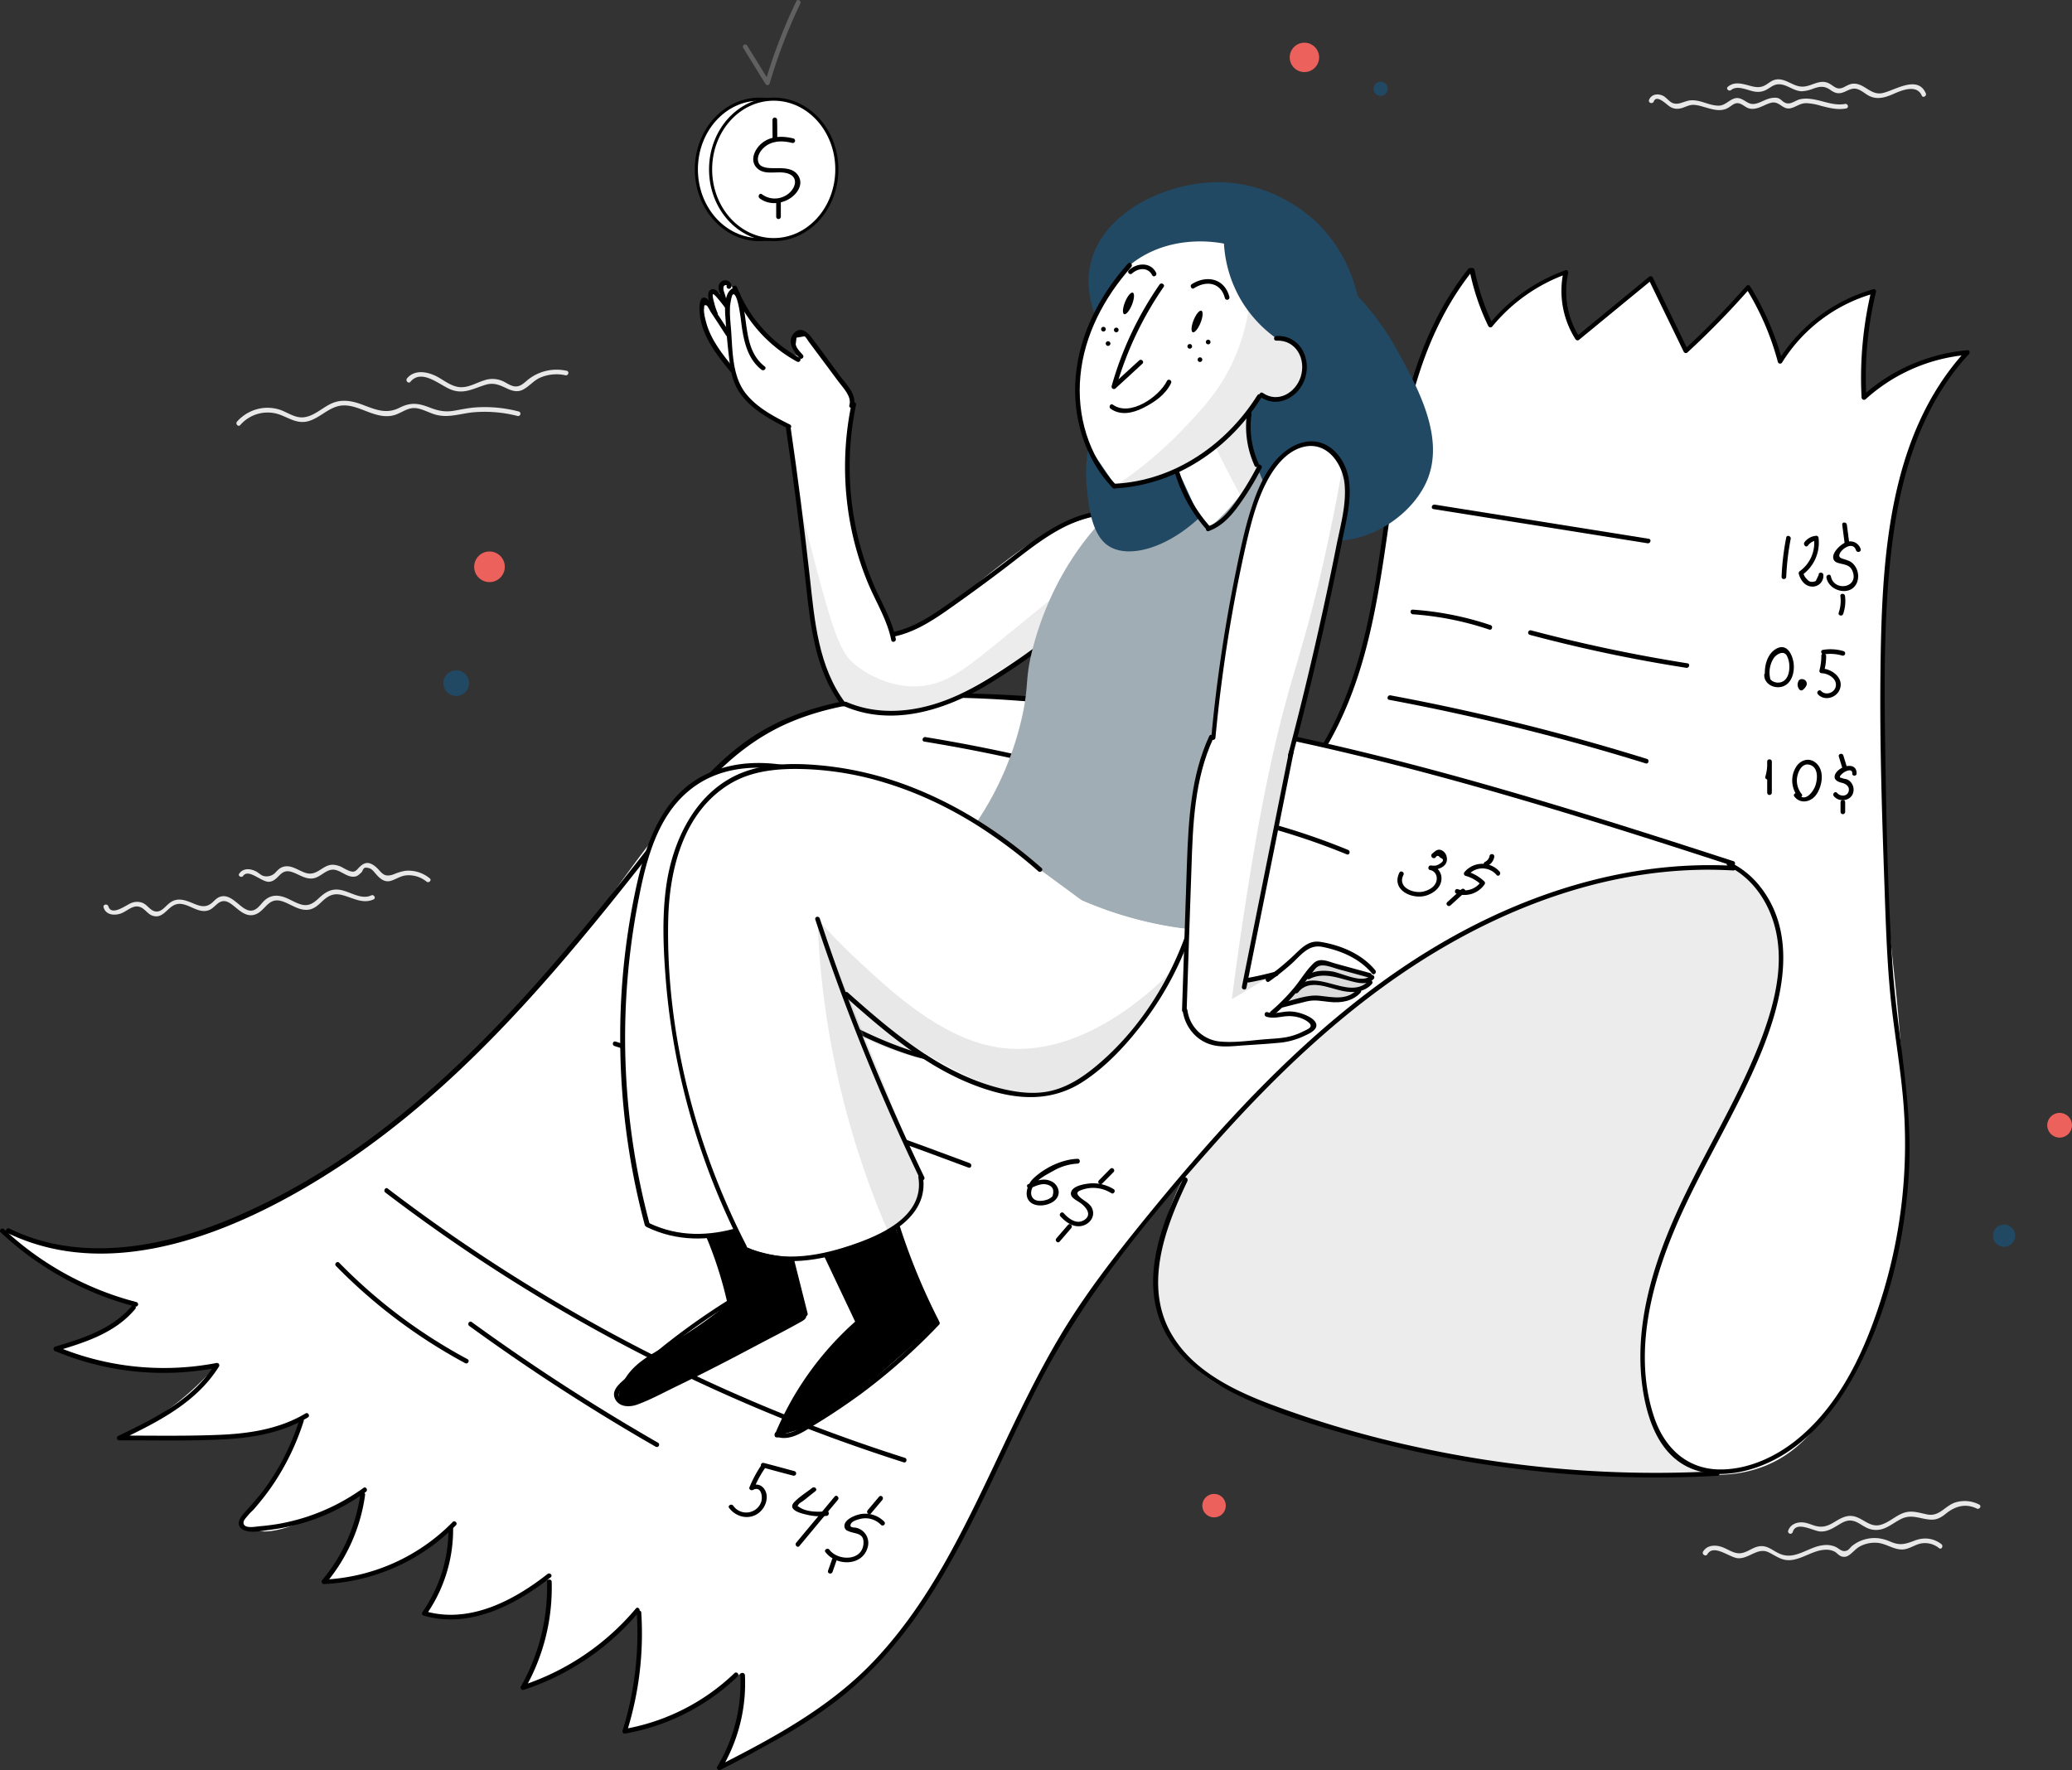 <svg xmlns="http://www.w3.org/2000/svg" width="1339.162" height="1144.235" viewBox="0 0 1339.162 1144.235">
  <rect x="0" y="0" width="1339.162" height="1144.235" fill="#333333" stroke="none"/>
  <g id="checkout" transform="translate(-162.138 -38.008)">
    <g id="background">
      <g id="Group_708" data-name="Group 708">
        <g id="Group_707" data-name="Group 707">
          <path id="Path_419" data-name="Path 419" d="M229.1,624.6c1.4,4.8,6.7,5.4,10.9,4,4.5-1.5,8.4-6.5,13.5-3.9,2.7,1.4,4.4,4.4,7.4,5.3,6.3,2,9.1-4.8,14-7,6.9-3.1,13.5,5,20.6,3.8,2.8-.4,4.5-2.2,6.5-4,4.3-3.9,7.3-2.3,11.3.9,3.6,2.9,7.5,6.7,12.5,5.8,7.7-1.5,9-11.7,18.3-9,5.9,1.7,11.3,6.6,17.8,5.5,3.4-.6,5.8-2.8,8.2-5.1,4-3.8,7.5-5.8,13.2-4.3,6.8,1.7,13.2,6,20.3,2.8,1.7-.8.2-3.4-1.5-2.6-6.6,3.1-13.8-2.6-20.4-3.6-5.8-.9-9.6,1.8-13.7,5.6-3.2,3-6.3,5.1-10.8,4-3.6-.9-6.8-3-10.2-4.4-4.5-1.8-9-2.2-13.1,1-2.5,1.9-4.2,5.2-7,6.6-4,2.1-7.7-1.2-10.6-3.6-3.1-2.5-6.8-5.9-11.2-4.9-2.4.5-3.9,2.2-5.6,3.8-4.2,3.8-7.9,2.6-12.7.6s-9.6-3.8-14.3-.7c-3.2,2-5.6,6.5-9.7,6-3.5-.4-5.2-4.1-8.4-5.5a9.8,9.8,0,0,0-8.2.4c-2.9,1.3-12.1,8.2-14,1.8-.8-2-3.7-1.2-3.1.7Z" fill="#e8e8e8"/>
        </g>
      </g>
      <g id="Group_710" data-name="Group 710">
        <g id="Group_709" data-name="Group 709">
          <path id="Path_420" data-name="Path 420" d="M319.3,604.2c3.6-5,12.1,4.4,17,3.8,6-.7,6.8-8.4,13.8-6.5,4.6,1.2,8.6,4.7,13.6,4.4,5.8-.3,9.4-7,15.4-5.5,4.1,1,7.7,4.8,12.1,4.3,2-.2,2.9-1.3,4.3-2.5,1.8-1.6.7-4.5,5.7-2.8,1.6.6,2.9,2.5,4,3.7,2.8,3.2,5.8,5.7,10.2,4.1,3.6-1.3,6.3-3.3,10.3-3.4a18.312,18.312,0,0,1,12.1,4.1c1.5,1.2,3.6-.9,2.1-2.1a21.667,21.667,0,0,0-15.6-4.9,30.963,30.963,0,0,0-7.5,2.2c-7.4,2.8-8-1.9-12.5-5.3-4.3-3.2-7.1-2.2-10.4,1.3-1.9,2.1-2.8,2.9-5.7,2a31.3,31.3,0,0,1-4.5-2.2,14.426,14.426,0,0,0-6.4-1.9c-6.5-.1-9.9,7.1-16.8,5.5-4.9-1.2-9.5-5.5-14.8-4.3-2.4.5-3.9,2.1-5.5,3.8a7.85,7.85,0,0,1-7.6,2.3c-1.8-.4-3.5-2.3-5.2-3.1-3.7-1.8-8-2.1-10.6,1.5-1.2,1.5,1.4,3,2.5,1.5Z" fill="#e8e8e8"/>
        </g>
      </g>
      <g id="Group_712" data-name="Group 712">
        <g id="Group_711" data-name="Group 711">
          <path id="Path_421" data-name="Path 421" d="M1231,103.6c1.8-4.7,8.1,1.8,9.8,2.9a8.6,8.6,0,0,0,6.2,1.8c3.2-.3,5.8-2.3,9-2.5,3.1-.1,6.1,1,9,1.8,4.5,1.3,9.5,2.7,13.9.2,3.3-1.9,4.9-4.4,8.9-2.3,2.1,1.1,3.4,2.5,5.8,2.8,4.9.6,8.9-2.8,13.4-3.9,5.4-1.2,7.3,5,12.8,3.5,3.6-1,5.8-3.2,9.8-3.2a37.935,37.935,0,0,1,9.4,1.7c5.5,1.4,10.7,2.8,16.4,1.7,1.9-.4,1.1-3.3-.8-2.9-7.5,1.4-14.5-2.3-21.9-3.2a19.994,19.994,0,0,0-6.9.1c-3.4.7-6.5,4.1-10.2,2.2-2.2-1.2-2.7-2.8-5.5-3.1a13.926,13.926,0,0,0-5.7.9c-2.5.9-4.8,2.3-7.4,2.9-4.6,1.1-6.3-2-10.2-3.3-5.4-1.8-8.5,4.5-13.7,4.6-6.4.1-12.1-4.1-18.6-3.4-3.8.4-7.1,3.1-11.1,1.8-2.5-.9-4.2-3.8-6.7-4.9-3.4-1.5-7.4-.8-8.8,2.9-.5,2,2.4,2.7,3.1.9Z" fill="#e8e8e8"/>
        </g>
      </g>
      <g id="Group_714" data-name="Group 714">
        <g id="Group_713" data-name="Group 713">
          <path id="Path_422" data-name="Path 422" d="M1281,96.2c4.3-3.5,11.1.6,15.8,1.1a11.438,11.438,0,0,0,5.5-.6c3.3-1.2,5.5-4.1,9.3-4.2,5.4-.2,9.7,4.5,15.2,4.5a23.5,23.5,0,0,0,7.3-1.7c4.3-1.5,7.2-1.9,11.1.9,3.4,2.4,5.8,2.7,9.5,1,3.9-1.8,6.1-2.9,10.1-.6,2.2,1.2,4,2.9,6.3,3.8,5.1,2.1,10.1.4,14.9-1.7,5.2-2.3,14.9-6.4,18.2,1.1.8,1.8,3.4.2,2.6-1.5-5.3-12.1-20.2-1.7-28.1-.1-7.7,1.5-11.5-6.4-18.7-6.1-2.4.1-4.2,1.3-6.2,2.3-4.9,2.4-6.6-1.4-10.5-2.9-5.8-2.2-10.8,2.7-16.5,2.5-6.2-.1-11.1-6.1-17.6-4.4-2.7.7-4.5,2.8-7,3.9-3.7,1.7-7.4.4-11.1-.6-4.4-1.1-8.5-1.9-12.2,1.2-1.5,1.2.6,3.3,2.1,2.1Z" fill="#e8e8e8"/>
        </g>
      </g>
      <g id="Group_716" data-name="Group 716">
        <g id="Group_715" data-name="Group 715">
          <path id="Path_423" data-name="Path 423" d="M1265.6,1042.8c4.1-7.1,14.4,2.2,19.9,2.5,7.1.4,12.7-7.3,19.8-3.8,5.3,2.6,8.8,5.8,15.1,4.9,7.5-1.1,14-6.4,21.7-6.6a11.674,11.674,0,0,1,6.1,1.4c.8.5,2.5,2.3,3.6,2.7a5.158,5.158,0,0,0,5.1-.4c2.8-1.8,4.7-4.6,7.8-6.1a20.539,20.539,0,0,1,10.3-2.1c6.4.3,11.6,5.2,18.1,4.2,3.5-.6,6.5-2.7,9.9-3.6a14.256,14.256,0,0,1,12.4,2.9c1.5,1.2,3-1.4,1.5-2.6-5.3-4.1-11.5-4.6-17.6-2.2-5.8,2.2-9.1,3.2-15.1.7a27.542,27.542,0,0,0-7.9-2.3,23.269,23.269,0,0,0-17.1,4.9c-1,.8-2,2.4-3.1,2.9-3.3,1.6-5.2-1.2-7.7-2.3a14.84,14.84,0,0,0-8.1-1c-8.4.9-16.5,8.3-25.1,6.4-6.7-1.4-10.1-7.5-17.5-5.4-3.2.9-5.9,3.1-9.2,3.9-5.1,1.3-8.8-2.1-13.3-3.7-4.4-1.6-9.8-1.4-12.4,3-.8,1.8,1.8,3.3,2.8,1.7Z" fill="#e8e8e8"/>
        </g>
      </g>
      <g id="Group_718" data-name="Group 718">
        <g id="Group_717" data-name="Group 717">
          <path id="Path_424" data-name="Path 424" d="M1320.8,1028.4c2.2-7.5,13.2-.7,17.7-.4,4.6.3,8.3-2.1,12.1-4.4,2.8-1.7,5.5-3.2,8.9-2.5,3.2.6,5.7,2.8,8.5,4.2a13.914,13.914,0,0,0,11.1,1c4.2-1.4,7.6-4.3,11.6-6.3,6.8-3.4,11.7-.3,18.6.3,4.1.4,7-1,10.2-3.6,6.1-5,12.9-7.1,20.3-3.5,1.7.8,3.3-1.7,1.5-2.6a20.37,20.37,0,0,0-15.3-1.4c-6.9,2.2-10.2,9.3-18.2,7.8-5.6-1.1-10.3-3-15.9-.8-5.1,2-9.3,6.3-14.7,7.6-6.8,1.6-11.1-4.6-17.3-5.7-5-.9-9.1,2-13.2,4.4-4,2.3-7.3,3.1-11.9,1.7-2.8-.9-5.4-2.1-8.4-2.1-3.9,0-7.4,1.8-8.6,5.6a1.545,1.545,0,0,0,3,.7Z" fill="#e8e8e8"/>
        </g>
      </g>
      <g id="Group_720" data-name="Group 720">
        <g id="Group_719" data-name="Group 719">
          <path id="Path_425" data-name="Path 425" d="M317.4,312.8a23.436,23.436,0,0,1,23.5-7.4c7,1.9,12.4,6.8,20,5,6.9-1.7,11.9-7.3,18.6-9.5,7.5-2.5,14.8,1.3,21.7,3.8,5.8,2.1,11.7,3.5,17.6,1,4.6-1.9,7.9-4.7,13.2-3.7,3.5.7,6.8,2.4,10.2,3.6,8.7,3,16.4,0,25.1-1a85,85,0,0,1,29.3,2.3,1.5,1.5,0,0,0,.8-2.9,86.774,86.774,0,0,0-28.3-2.6c-4.6.4-9,1.3-13.4,2.1-5.8,1-10.3.1-15.7-2-7.5-2.9-12.4-3.6-19.7.1-8.5,4.3-15.4,1.2-23.7-1.9-6.3-2.4-12.7-3.8-19.2-1.3-6.9,2.7-13,9.8-20.9,9.4-4.8-.3-9-3.4-13.4-4.9a26.107,26.107,0,0,0-10.4-1.2,26.577,26.577,0,0,0-17.4,8.9c-1.2,1.5.9,3.6,2.1,2.2Z" fill="#e8e8e8"/>
        </g>
      </g>
      <g id="Group_722" data-name="Group 722">
        <g id="Group_721" data-name="Group 721">
          <path id="Path_426" data-name="Path 426" d="M427.4,284.8c7.3-8.7,18.8,2.1,26.1,5,8.3,3.3,14.5-.6,22.3-3,5.8-1.8,9.6.3,14.8,2.7,3,1.3,6,2,9.1.6,4.1-1.9,7-5.8,11.2-7.8a26.611,26.611,0,0,1,16.7-1.7c1.9.4,2.7-2.5.8-2.9a29.649,29.649,0,0,0-24.3,5.2c-3.2,2.4-5.7,5.8-10.3,4.7-2.4-.6-4.6-2.3-6.9-3.3a16.306,16.306,0,0,0-11.9-.4c-4.9,1.5-9.6,4.5-14.9,4.4-5.8-.1-10.6-4.2-15.4-6.8-6.1-3.2-14.5-4.9-19.5,1.1-1.2,1.6,1,3.7,2.2,2.2Z" fill="#e8e8e8"/>
        </g>
      </g>
      <circle id="Ellipse_2" data-name="Ellipse 2" cx="9.9" cy="9.9" r="9.9" transform="translate(468.6 394.5)" fill="#ec615b"/>
      <circle id="Ellipse_3" data-name="Ellipse 3" cx="9.5" cy="9.5" r="9.5" transform="translate(995.7 65.6)" fill="#ec615b"/>
      <circle id="Ellipse_4" data-name="Ellipse 4" cx="8" cy="8" r="8" transform="translate(1485.3 757.4)" fill="#ec615b"/>
      <circle id="Ellipse_5" data-name="Ellipse 5" cx="7.6" cy="7.6" r="7.6" transform="translate(939.2 1003.7)" fill="#ec615b"/>
      <circle id="Ellipse_6" data-name="Ellipse 6" cx="4.6" cy="4.6" r="4.6" transform="translate(1049.9 90.8)" fill="#224963"/>
      <circle id="Ellipse_7" data-name="Ellipse 7" cx="8.3" cy="8.3" r="8.3" transform="translate(448.7 471.3)" fill="#224963"/>
      <circle id="Ellipse_8" data-name="Ellipse 8" cx="7.2" cy="7.2" r="7.2" transform="translate(1450.2 829.6)" fill="#224963"/>
    </g>
    <g id="check">
      <path id="Path_427" data-name="Path 427" d="M163.7,833.7a170.477,170.477,0,0,0,31.9,9.8,167.919,167.919,0,0,0,56.3,1.2c12.8-1.7,49.7-7.8,105.1-39.4,54.7-31.1,90.5-65.9,117.4-92.4A755.511,755.511,0,0,0,530.8,651c37.3-45.7,48.3-70.3,88.2-108.7,24-23.1,37.2-30.8,44.9-34.8,7.5-3.9,29.4-14.5,77.9-18.8,32.6-2.9,55.9-1,95.8,2.4,44.9,3.8,79.5,9.5,106.9,14,30.4,5,55.9,10,74.3,13.9a305.155,305.155,0,0,0,21.7-51.2c10.1-31.4,9.4-46.8,21-113.9,5.4-31.3,8.1-47.2,12.2-60.7a296.422,296.422,0,0,1,38.4-80.3c4.4,11.8,8.8,23.5,13.3,35.3a109.907,109.907,0,0,1,21.5-20.3,111.561,111.561,0,0,1,27.1-14.2,55.742,55.742,0,0,0,7.5,42.8c4.5-3.7,9.1-7.5,13.6-11.2l33.6-27.6c2.6,5.3,5.1,10.6,7.7,15.9,5,10.4,10,20.7,15.1,31.1,8.4-7.7,17-16.1,25.7-25.2,5.1-5.4,10-10.7,14.6-16a172.068,172.068,0,0,1,20.7,48.1,100.077,100.077,0,0,1,11.7-15.5c16.8-18.3,36.6-26.3,48.7-29.9-1.2,4.8-2.2,9.7-3.1,14.9a231.967,231.967,0,0,0-3.1,53.7,107.228,107.228,0,0,1,11-8.8,113.887,113.887,0,0,1,55.8-20.3,185.82,185.82,0,0,0-20.8,28.5c-8.4,14.2-14.8,29.3-20.5,50.3-11.1,40.5-12.1,74.7-13.2,120.3-.4,16.6-.3,28.6-.1,52.6.2,18.7.5,52.2,2.3,87.7,2.9,55.9,6.6,61,10.9,130.7,2.9,46.8,2.2,60.8,1.3,71.9a315.283,315.283,0,0,1-18,81.8c-5.5,15-12.2,33-26.6,53.5-12,17.2-23.8,33.6-45.6,42.5a81.576,81.576,0,0,1-37.4,5.5,709.109,709.109,0,0,1-75.4-.4c-9.6-.6-33.4-2.1-64.4-6.6-55.8-8.1-95.5-20.1-108.4-24.1-10.2-3.2-23.9-8.6-51.2-19.4-9.4-3.7-15.8-6.3-23.5-11.8A77.178,77.178,0,0,1,918,901a80.559,80.559,0,0,1-7.6-23.5c-2.4-14.8-.2-26.2,2.1-37.3A157.028,157.028,0,0,1,927,799.4c-10.7,11.7-24.1,27.2-38.7,46.2a679.877,679.877,0,0,0-42.7,61.9c-12.7,21.1-14.3,27-36.5,71.9-27.1,54.8-40.9,82.6-55.3,101.8a317.469,317.469,0,0,1-57.5,59.4,300.052,300.052,0,0,1-69.4,40.5,81.172,81.172,0,0,0,14-61.5,159.3,159.3,0,0,1-74.9,38,196.443,196.443,0,0,0,7.2-31.1,202.363,202.363,0,0,0,1.4-47.7,163.092,163.092,0,0,1-74.5,50.5,116.579,116.579,0,0,0,12.3-29,119.912,119.912,0,0,0,3.5-43.6,89.157,89.157,0,0,1-19,14c-24.6,13.6-49.2,12.1-60.4,10.6a105.879,105.879,0,0,0,10.3-18.4,97.277,97.277,0,0,0,7.6-38.7,118.517,118.517,0,0,1-18,15.2c-24.6,16.9-50.1,20.6-64.8,21.3a113.936,113.936,0,0,0,11.5-17.2,109.74,109.74,0,0,0,12.4-39.4,326.536,326.536,0,0,1-29.4,14.3c-23.9,10.2-33.1,10.9-41.1,8.3a31.152,31.152,0,0,1-7.3-3.5,210.589,210.589,0,0,0,17.6-23.3,204.07,204.07,0,0,0,21.4-44.2,127.725,127.725,0,0,1-18.8,7c-16,4.6-28.5,4.9-71,5.1-12.4.1-22.3.1-27.8.1a174.866,174.866,0,0,0,26.4-15,187.076,187.076,0,0,0,36-31.8,149.117,149.117,0,0,1-15.1,2.2,179.367,179.367,0,0,1-88.2-13.1c7.1-2.3,12.8-4.7,16.9-6.4,10.7-4.6,17.6-7.6,24.9-13.8a60.844,60.844,0,0,0,9.7-10.4,169.119,169.119,0,0,1-33-10A172.293,172.293,0,0,1,163.7,833.7Z" fill="#fff"/>
      <path id="Path_428" data-name="Path 428" d="M933.9,790.1a210,210,0,0,0-11.6,23.1c-8.2,19.2-15.4,36-13.3,57.4a81.472,81.472,0,0,0,9.1,30.2,82.484,82.484,0,0,0,13.7,18.4c16.1,16.4,35.9,22.9,48.9,27,47.9,15.1,71.9,22.7,78.1,24.2,24.5,5.7,61,14.1,110.7,18.4a717.627,717.627,0,0,0,102.5,1.6,51.5,51.5,0,0,1-23.7-9.4c-2.5-1.8-13-9.9-19.9-30.8-6.1-18.4-6.1-36.4-3.1-56.6,5.8-38.6,19.8-67.5,35.5-99,9.6-19.3,13.4-24.3,27.6-53.5,9.4-19.3,16.5-34.9,21.3-55.9,4.2-18,4.3-29.1,2.8-39-1-6.5-2.6-16.6-9.4-27.5a64.774,64.774,0,0,0-23.5-22.1,388.013,388.013,0,0,0-52.2,4.8,399.908,399.908,0,0,0-96,28.4c-49.6,21.7-81.7,48.1-111.1,72.6A614.314,614.314,0,0,0,933.9,790.1Z" fill="#9b9797" opacity="0.18"/>
      <g id="Group_724" data-name="Group 724">
        <g id="Group_723" data-name="Group 723">
          <path id="Path_429" data-name="Path 429" d="M166.7,834.9c70.9,34.5,155.1-3.6,215.4-43.3,63.9-42.2,116.7-98.9,165-157.8,12.4-15.1,24.5-30.4,36.5-45.7,12.3-15.7,24.3-31.9,38-46.5,13.8-14.6,29.6-26.9,48-35.3,18.3-8.3,38.2-12.7,58.1-15,42-4.7,85.1-1.4,127,2.7a1259.361,1259.361,0,0,1,133.7,20.9c88.4,18.4,175,44.6,260.9,72.2l32.4,10.5c1.8.6,2.6-2.3.8-2.9-85.8-27.9-172-55.1-260-75.4-84.9-19.6-173.1-34.2-260.5-33.1-37.5.5-76.6,5.6-109.2,25.4-33.3,20.2-55.6,54.2-79.3,84.2C526,656,476.1,715.4,415.7,763.2c-30.2,23.9-63.1,44.6-98.4,60.1-37,16.3-79.5,27-119.9,18.8a122.976,122.976,0,0,1-29.4-10c-1.5-.6-3.1,2-1.3,2.8Z"/>
        </g>
      </g>
      <g id="Group_726" data-name="Group 726">
        <g id="Group_725" data-name="Group 725">
          <path id="Path_430" data-name="Path 430" d="M162.6,834.7a202.325,202.325,0,0,0,86.9,47.9,1.5,1.5,0,0,0,.8-2.9,198.4,198.4,0,0,1-85.6-47.1c-1.4-1.3-3.5.8-2.1,2.1Z"/>
        </g>
      </g>
      <g id="Group_728" data-name="Group 728">
        <g id="Group_727" data-name="Group 727">
          <path id="Path_431" data-name="Path 431" d="M247.4,882.1c-12.5,15-31.5,21-49.6,26.4a1.526,1.526,0,0,0,0,2.9,181.2,181.2,0,0,0,104.9,10.7c-.6-.7-1.1-1.5-1.7-2.2-14.2,22.9-39.1,35.1-62.6,46.4a1.507,1.507,0,0,0,.8,2.8c22.1-.1,44.3.5,66.3-.6,19.3-.9,38.7-4.1,55.6-14.2,1.7-1,.1-3.6-1.5-2.6-17.4,10.4-37.5,13.2-57.5,13.9-20.9.8-41.9.4-62.9.4.3.9.5,1.9.8,2.8,24-11.5,49.2-24.1,63.7-47.5a1.534,1.534,0,0,0-1.7-2.2,179.986,179.986,0,0,1-103.3-10.7v2.9c18.5-5.5,38.1-11.7,50.9-27.2,1.1-1.4-1-3.5-2.2-2Z"/>
        </g>
      </g>
      <g id="Group_730" data-name="Group 730">
        <g id="Group_729" data-name="Group 729">
          <path id="Path_432" data-name="Path 432" d="M355.6,956a155.846,155.846,0,0,1-21.4,43c-4.5,6.3-9.7,11.9-14.8,17.7-2.6,3-4.8,7.2-.6,9.9,4.5,2.9,12.4,1,17.3.4a139.758,139.758,0,0,0,21.2-4.3,133.633,133.633,0,0,0,41.3-20.3c1.6-1.1.1-3.7-1.5-2.6a133.338,133.338,0,0,1-36.6,18.7,135.21,135.21,0,0,1-19,4.7c-3.8.6-7.6,1.1-11.4,1.4-2.3.2-8,1.4-9.9-.6-2.8-2.9,3.9-8.1,5.8-10.1,2-2.3,4-4.7,5.9-7.1a149.094,149.094,0,0,0,10.3-14.7,159.566,159.566,0,0,0,16.2-35.4c.6-1.8-2.2-2.6-2.8-.7Z"/>
        </g>
      </g>
      <g id="Group_732" data-name="Group 732">
        <g id="Group_731" data-name="Group 731">
          <path id="Path_433" data-name="Path 433" d="M395.1,1003.4a109.864,109.864,0,0,1-24.7,56,1.563,1.563,0,0,0,1.1,2.6,127.863,127.863,0,0,0,85.3-38c1.4-1.4-.8-3.5-2.1-2.1a124.445,124.445,0,0,1-83.2,37.2c.4.9.7,1.7,1.1,2.6a112.324,112.324,0,0,0,25.5-57.3c.2-2.1-2.7-3-3-1Z"/>
        </g>
      </g>
      <g id="Group_734" data-name="Group 734">
        <g id="Group_733" data-name="Group 733">
          <path id="Path_434" data-name="Path 434" d="M452,1025.6a93.549,93.549,0,0,1-16.9,54.6,1.469,1.469,0,0,0,.9,2.2c29.7,8.6,59.3-6.9,82.1-24.8,1.5-1.2-.6-3.3-2.1-2.1-22,17.3-50.6,32.3-79.2,24,.3.7.6,1.5.9,2.2a96.144,96.144,0,0,0,17.3-56.1c-.1-1.9-3.1-1.9-3,0Z"/>
        </g>
      </g>
      <g id="Group_736" data-name="Group 736">
        <g id="Group_735" data-name="Group 735">
          <path id="Path_435" data-name="Path 435" d="M515.7,1060.5a130.567,130.567,0,0,1-16.9,67.7,1.518,1.518,0,0,0,1.7,2.2,163.876,163.876,0,0,0,74.7-50.5c1.2-1.5-.9-3.6-2.1-2.1a161.812,161.812,0,0,1-73.4,49.7c.6.7,1.1,1.5,1.7,2.2a131.951,131.951,0,0,0,17.3-69.2c-.1-1.9-3.1-1.9-3,0Z"/>
        </g>
      </g>
      <g id="Group_738" data-name="Group 738">
        <g id="Group_737" data-name="Group 737">
          <path id="Path_436" data-name="Path 436" d="M573.7,1080.5a211.988,211.988,0,0,1-9.2,76.3,1.462,1.462,0,0,0,1.8,1.8,139.963,139.963,0,0,0,72.6-36.9c1.4-1.3-.7-3.5-2.1-2.1a137.077,137.077,0,0,1-71.3,36.1l1.8,1.8a211.741,211.741,0,0,0,9.3-77.1c-.1-1.8-3.1-1.8-2.9.1Z"/>
        </g>
      </g>
      <g id="Group_740" data-name="Group 740">
        <g id="Group_739" data-name="Group 739">
          <path id="Path_437" data-name="Path 437" d="M640.6,1120.8a104.51,104.51,0,0,1-14.9,59.2c-.8,1.3.8,2.7,2.1,2.1,27.5-14.1,55.1-28.6,79.3-48.1,20.8-16.8,38.2-37.3,53-59.5,30.3-45.5,49.9-96.8,75.1-145C864,874.4,903.9,826.1,945,779.8c41.2-46.6,86.7-90.3,139.7-123.2,52.5-32.6,112.9-54.9,175.2-56.3,7.5-.2,15,0,22.5.4,1.9.1,1.9-2.9,0-3-61.1-3.4-121.5,13.7-175,42.3-54.3,29-101.2,69.8-143.2,114.3-21.5,22.8-41.8,46.7-61.6,71-20,24.6-39.5,49.7-55.7,77-28.2,47.5-47.6,99.5-75,147.4-13.5,23.6-29.2,46.2-48.4,65.6-22.2,22.3-49.1,38.9-76.7,53.6-6.8,3.6-13.7,7.2-20.6,10.7l2.1,2.1a107.715,107.715,0,0,0,15.3-60.7c-.1-2.1-3.1-2.1-3-.2Z"/>
        </g>
      </g>
      <g id="Group_742" data-name="Group 742">
        <g id="Group_741" data-name="Group 741">
          <path id="Path_438" data-name="Path 438" d="M1278.9,597.8c16.8,8.2,27.4,24.9,31.2,42.9,4.7,22.4-1.1,45.6-8.8,66.7-15.1,40.7-39,77.3-56.6,116.9-16.3,36.7-27.8,77.8-19.7,118.1,3.2,15.9,9.9,32.8,24.2,41.8,14.8,9.3,33.8,7.7,49.6,1.9,32.1-11.8,53.8-41.3,67.9-71.2,17.5-37.1,26.9-78.4,29.2-119.3,2.5-45-7.6-88.7-10.6-133.4-3-46.2-4-92.7-4.7-139-.6-42.5-1-85.5,3.8-127.8,4.1-36.8,12.9-74.1,32.9-105.8a155.97,155.97,0,0,1,17.1-22.4c1.3-1.4-.8-3.6-2.1-2.1-50.8,55.7-54,137-54.8,208.4-.5,45.7,1,91.5,2.6,137.2.8,22.8,1.5,45.6,3.6,68.4,2.1,22.3,6.1,44.4,8.2,66.8A332.447,332.447,0,0,1,1379.1,874c-10.6,34.8-26.7,71.2-55.6,94.6-14,11.4-31.9,19.5-50.1,19.3-21.4-.3-35.7-14.4-42.2-33.9-13.5-40.4-2.1-85.2,14-123,16.4-38.4,39.2-73.7,55.1-112.4,13.9-34,24.4-77-1.3-108.4a55.055,55.055,0,0,0-18.5-14.7c-1.8-1.2-3.3,1.4-1.6,2.3Z"/>
        </g>
      </g>
      <g id="Group_744" data-name="Group 744">
        <g id="Group_743" data-name="Group 743">
          <path id="Path_439" data-name="Path 439" d="M926.9,799.8c-13.1,27.3-26.1,59.7-15.7,90.1,8.5,24.9,31,40.7,53.9,51.4,28.4,13.2,59.3,22,89.6,29.7a715.187,715.187,0,0,0,100.7,18,722.179,722.179,0,0,0,116.7,3c1.9-.1,1.9-3.1,0-3a723.062,723.062,0,0,1-195.7-15.9A671.753,671.753,0,0,1,983.9,946c-23.7-8.9-49.2-21.2-63.2-43.3-20.3-31.8-5.9-70.3,8.9-101.2.7-2-1.9-3.5-2.7-1.7Z"/>
        </g>
      </g>
      <g id="Group_746" data-name="Group 746">
        <g id="Group_745" data-name="Group 745">
          <path id="Path_440" data-name="Path 440" d="M1020.1,519.7c42.9-74.1,33.6-163.7,60.2-243.1,7.5-22.5,18.1-44,32.9-62.7,1.2-1.5-.9-3.6-2.1-2.1-53.4,67.4-47.9,158.2-67.1,237.7-5.8,24-14,47.3-26.4,68.7a1.458,1.458,0,1,0,2.5,1.5Z"/>
        </g>
      </g>
      <g id="Group_748" data-name="Group 748">
        <g id="Group_747" data-name="Group 747">
          <path id="Path_441" data-name="Path 441" d="M1112,213a150.372,150.372,0,0,0,12.1,35.9,1.572,1.572,0,0,0,2.4.3,110.537,110.537,0,0,1,48-34l-1.8-1.8a58.381,58.381,0,0,0,7.7,43.9,1.572,1.572,0,0,0,2.4.3c15.7-12.9,31.5-25.9,47.2-38.8l-2.4-.3c7.6,15.7,15.2,31.3,22.8,47a1.563,1.563,0,0,0,2.4.3,538.814,538.814,0,0,0,40.2-41.2l-2.4-.3a175.789,175.789,0,0,1,20.6,47.7,1.506,1.506,0,0,0,2.7.4,102.535,102.535,0,0,1,59.5-44.7l-1.8-1.8a243.072,243.072,0,0,0-6.3,69.1,1.591,1.591,0,0,0,2.6,1.1,112.236,112.236,0,0,1,65.8-28.7c1.9-.2,1.9-3.2,0-3a116.8,116.8,0,0,0-67.9,29.6c.9.4,1.7.7,2.6,1.1a234.327,234.327,0,0,1,6.2-68.3,1.438,1.438,0,0,0-1.8-1.8,106.771,106.771,0,0,0-61.3,46.1,25.123,25.123,0,0,1,2.7.4,182.337,182.337,0,0,0-20.9-48.4,1.512,1.512,0,0,0-2.4-.3,539.264,539.264,0,0,1-40.2,41.2l2.4.3c-7.6-15.7-15.2-31.3-22.8-47a1.572,1.572,0,0,0-2.4-.3c-15.7,12.9-31.5,25.9-47.2,38.8l2.4.3a54.879,54.879,0,0,1-7.4-41.6c.2-1-.7-2.3-1.8-1.8a113.364,113.364,0,0,0-49.3,34.8l2.4.3a150.348,150.348,0,0,1-11.8-35.2c-.7-2.3-3.6-1.5-3.2.4Z"/>
        </g>
      </g>
      <g id="Group_750" data-name="Group 750">
        <g id="Group_749" data-name="Group 749">
          <path id="Path_442" data-name="Path 442" d="M1088.6,367.1q69.15,11.1,138.4,22.1c1.9.3,2.7-2.6.8-2.9q-69.15-11.1-138.4-22.1c-1.9-.3-2.7,2.6-.8,2.9Z"/>
        </g>
      </g>
      <g id="Group_752" data-name="Group 752">
        <g id="Group_751" data-name="Group 751">
          <path id="Path_443" data-name="Path 443" d="M1316.6,385.5a166.14,166.14,0,0,0-3,25.4c-.1,1.9,2.9,1.9,3,0a168.544,168.544,0,0,1,2.9-24.6c.3-1.9-2.6-2.7-2.9-.8Z"/>
        </g>
      </g>
      <g id="Group_754" data-name="Group 754">
        <g id="Group_753" data-name="Group 753">
          <path id="Path_444" data-name="Path 444" d="M1330.6,390.7a8.553,8.553,0,0,1,5.8-3.4,23.068,23.068,0,0,0-1.9-1.4,22.494,22.494,0,0,1-9.1,21.3,1.622,1.622,0,0,0-.7,1.7c1.1,4.1,4,8.2,8.7,8.3a6.983,6.983,0,0,0,7.2-7.6c-.2-1.9-3.2-1.9-3,0-.6,1.3-1.3,2.7-1.9,4q-3.75,1.5-5.7-1.2a7.4,7.4,0,0,1-2.4-4.4c-.2.6-.5,1.1-.7,1.7a25.687,25.687,0,0,0,10.6-23.9,1.471,1.471,0,0,0-1.9-1.4,10.454,10.454,0,0,0-7.2,4.1c-1.1,1.6,1,3.8,2.2,2.2Z"/>
        </g>
      </g>
      <g id="Group_756" data-name="Group 756">
        <g id="Group_755" data-name="Group 755">
          <path id="Path_445" data-name="Path 445" d="M1364.7,392.9a7.031,7.031,0,0,0-9.6-4.3c-3.4,1.3-9.7,7.1-7.8,11.2.8,1.6,2.3,2,3.9,2.4,3.9,1,6.8,1.1,8.4,5.4,3.8,10.6-12.2,12.9-14.1,3-.4-1.9-3.2-1.1-2.9.8,1.7,9.1,16.1,12.5,19.8,3a11.558,11.558,0,0,0-2.6-12c-1.6-1.6-3.3-2.1-5.4-2.8-2.4-.8-4.4-1.1-3.1-3.9,1.4-3.1,8.5-7.9,10.4-2,.7,1.9,3.6,1.1,3-.8Z"/>
        </g>
      </g>
      <g id="Group_758" data-name="Group 758">
        <g id="Group_757" data-name="Group 757">
          <path id="Path_446" data-name="Path 446" d="M1352.8,377.2c.5,4.1,1.1,8.3,1.6,12.4.2,1.9,3.2,1.9,3,0-.5-4.1-1.1-8.3-1.6-12.4-.2-1.9-3.3-1.9-3,0Z"/>
        </g>
      </g>
      <g id="Group_760" data-name="Group 760">
        <g id="Group_759" data-name="Group 759">
          <path id="Path_447" data-name="Path 447" d="M1351.6,423.3a23.274,23.274,0,0,1-1.1,10.8c-.6,1.8,2.3,2.6,2.9.8a25.511,25.511,0,0,0,1.2-11.6c-.2-1.9-3.2-1.9-3,0Z"/>
        </g>
      </g>
      <g id="Group_762" data-name="Group 762">
        <g id="Group_761" data-name="Group 761">
          <path id="Path_448" data-name="Path 448" d="M1075.3,435.1a197.809,197.809,0,0,1,49.4,9.9c1.8.6,2.6-2.3.8-2.9a200.514,200.514,0,0,0-50.2-10c-2-.2-2,2.8,0,3Z"/>
        </g>
      </g>
      <g id="Group_764" data-name="Group 764">
        <g id="Group_763" data-name="Group 763">
          <path id="Path_449" data-name="Path 449" d="M1150.9,448.4A971.051,971.051,0,0,0,1252,469.7c1.9.3,2.7-2.6.8-2.9a1019.671,1019.671,0,0,1-101.1-21.3,1.5,1.5,0,0,0-.8,2.9Z"/>
        </g>
      </g>
      <g id="Group_766" data-name="Group 766">
        <g id="Group_765" data-name="Group 765">
          <path id="Path_450" data-name="Path 450" d="M1306.2,476.4a17.224,17.224,0,0,1,2.3-12.9c1.7-2.6,6.3-5.2,8.4-1.8a14.97,14.97,0,0,1,1.7,6.5c.2,3.9-.8,9-4.8,10.6-3.4,1.4-8.4-.4-8.4-4.5a1.5,1.5,0,0,0-3,0c-.1,5.5,5.6,8.7,10.6,7.8,6.9-1.2,9.1-9.1,8.4-15.2-.6-5.1-3.9-12.9-10.5-9.9-7.1,3.3-9.1,13.2-7.7,20.1a1.541,1.541,0,0,0,3-.7Z"/>
        </g>
      </g>
      <g id="Group_768" data-name="Group 768">
        <g id="Group_767" data-name="Group 767">
          <path id="Path_451" data-name="Path 451" d="M1327,482.1a1.5,1.5,0,0,0,0-3,1.5,1.5,0,0,0,0,3Z"/>
        </g>
      </g>
      <g id="Group_770" data-name="Group 770">
        <g id="Group_769" data-name="Group 769">
          <path id="Path_452" data-name="Path 452" d="M1327.4,479.4c0-.2.1,0,0,0-.3.4-.2.4-.5.6-.1.1,0,.1-.1,0-.2-.1,0,0,.1,0h0l.2.1s-.3-.3-.2-.1c.1.1-.1,0,0-.1v.2a2.181,2.181,0,0,1-.3.5,3.745,3.745,0,0,1-1.3,1.2h2.1a1.608,1.608,0,0,1-.4-1.6,1.715,1.715,0,0,0-.5-2.1,1.6,1.6,0,0,0-2.1.5,4.757,4.757,0,0,0,.9,5.3,1.543,1.543,0,0,0,2.1,0,7.252,7.252,0,0,0,2.3-2.9,2.952,2.952,0,0,0-.9-3.3c-1.6-1.3-4.6-.8-4.5,1.7.2,1.9,3.2,1.9,3.1,0Z"/>
        </g>
      </g>
      <g id="Group_772" data-name="Group 772">
        <g id="Group_771" data-name="Group 771">
          <path id="Path_453" data-name="Path 453" d="M1341.1,461a27.134,27.134,0,0,1,11.7.8,1.5,1.5,0,0,0,.8-2.9,29.929,29.929,0,0,0-13.3-.8c-1.9.3-1.1,3.2.8,2.9Z"/>
        </g>
      </g>
      <g id="Group_774" data-name="Group 774">
        <g id="Group_773" data-name="Group 773">
          <path id="Path_454" data-name="Path 454" d="M1339.3,461.9a37.282,37.282,0,0,1-1.2,9.4,1.482,1.482,0,0,0,1.4,1.9c4.3.1,10.5,3.7,9,9-1.1,3.9-6.6,5.5-9.3,2.5-1.3-1.4-3.4.7-2.1,2.1,4,4.5,11.7,2.5,14-2.9,3.2-7.4-4.9-13.6-11.5-13.7a23.075,23.075,0,0,1,1.4,1.9,34.9,34.9,0,0,0,1.4-10.2c-.2-1.9-3.2-1.9-3.1,0Z"/>
        </g>
      </g>
      <g id="Group_776" data-name="Group 776">
        <g id="Group_775" data-name="Group 775">
          <path id="Path_455" data-name="Path 455" d="M1060,490.4a1475.593,1475.593,0,0,1,165.8,41.1c1.8.6,2.6-2.3.8-2.9a1454.239,1454.239,0,0,0-165.8-41.1c-1.9-.3-2.7,2.6-.8,2.9Z"/>
        </g>
      </g>
      <g id="Group_778" data-name="Group 778">
        <g id="Group_777" data-name="Group 777">
          <path id="Path_456" data-name="Path 456" d="M1306,540.8a34.007,34.007,0,0,0,1.3-10.5c-.1-1.9-3-1.9-3,0v20.1a1.5,1.5,0,0,0,3,0V530.3h-3a29.64,29.64,0,0,1-1.2,9.8c-.5,1.8,2.4,2.6,2.9.7Z"/>
        </g>
      </g>
      <g id="Group_780" data-name="Group 780">
        <g id="Group_779" data-name="Group 779">
          <path id="Path_457" data-name="Path 457" d="M1326.6,551.3a13.884,13.884,0,0,1-3.1-9.6c.3-4.3,3.2-11.1,8.6-9.2,5.2,1.8,4.8,8.6,3.5,12.9-1.2,4-6.8,11.9-11.2,5.9-1.1-1.5-3.7,0-2.6,1.5,3.7,5,10.4,3.9,14-.8,3.8-5.1,5.6-14.4,1.2-19.6-4.1-4.9-10.3-4-13.8,1a16.681,16.681,0,0,0,.8,19.4c1.2,1.5,3.8,0,2.6-1.5Z"/>
        </g>
      </g>
      <g id="Group_782" data-name="Group 782">
        <g id="Group_781" data-name="Group 781">
          <path id="Path_458" data-name="Path 458" d="M1350.6,527.1c.8,2.5,1.5,5,2.3,7.5.6,1.8,3.5,1.1,2.9-.8-.8-2.5-1.5-5-2.3-7.5-.6-1.8-3.5-1-2.9.8Z"/>
        </g>
      </g>
      <g id="Group_784" data-name="Group 784">
        <g id="Group_783" data-name="Group 783">
          <path id="Path_459" data-name="Path 459" d="M1362.1,538c0-8.4-12-4.6-14,.9-1.1,3.1,1.8,4.5,4.3,5.1,2.7.6,5.5,2.4,4.5,5.7-1,3.4-5.5,3.2-7.4.9-1.3-1.5-3.4.7-2.1,2.1,3.8,4.5,12,2.9,12.7-3.4a7.414,7.414,0,0,0-3.3-7c-1.3-.9-3-.7-4.3-1.4-1.4-.1-1.6-.7-.5-2a17.376,17.376,0,0,1,1.5-1.3c1.3-1,5.8-3.3,5.8.4-.2,1.9,2.8,1.9,2.8,0Z"/>
        </g>
      </g>
      <g id="Group_786" data-name="Group 786">
        <g id="Group_785" data-name="Group 785">
          <path id="Path_460" data-name="Path 460" d="M1351.7,556.6v6.2a1.5,1.5,0,0,0,3,0v-6.2a1.5,1.5,0,0,0-3,0Z"/>
        </g>
      </g>
      <g id="Group_788" data-name="Group 788">
        <g id="Group_787" data-name="Group 787">
          <path id="Path_461" data-name="Path 461" d="M759.5,517.4a1050.691,1050.691,0,0,1,142.1,33.4c1.8.6,2.6-2.3.8-2.9a1062.357,1062.357,0,0,0-142.1-33.4c-1.9-.3-2.7,2.6-.8,2.9Z"/>
        </g>
      </g>
      <g id="Group_790" data-name="Group 790">
        <g id="Group_789" data-name="Group 789">
          <path id="Path_462" data-name="Path 462" d="M980,572.5a445.718,445.718,0,0,1,52.6,17.8c1.8.7,2.6-2.2.8-2.9a445.726,445.726,0,0,0-52.6-17.8,1.5,1.5,0,0,0-.8,2.9Z"/>
        </g>
      </g>
      <g id="Group_792" data-name="Group 792">
        <g id="Group_791" data-name="Group 791">
          <path id="Path_463" data-name="Path 463" d="M1089.9,592.4q1.35-2.25,3,0c2.9,1.1,2.4,2.7-1.5,4.7-1.4.7-3.1.5-4.6.4-1.7-.1-2.1,2.6-.4,2.9,4.4.9,5.5,6,3.1,9.4-1.6,2.4-4.5,3.8-7.3,4.5-6.3,1.6-17.1-2.5-13-10.7.9-1.7-1.7-3.2-2.6-1.5-5.6,11.3,8.5,17.8,17.7,14.7,4.4-1.5,8.8-4.8,9.4-9.7a8.592,8.592,0,0,0-6.7-9.7c-.1,1-.3,2-.4,2.9,4.8.2,11.7-2,10.6-8.1a6.048,6.048,0,0,0-3.2-4.5c-2.8-1.3-4.3.6-6.4,2.3a1.67,1.67,0,0,0,2.3,2.4Z"/>
        </g>
      </g>
      <g id="Group_794" data-name="Group 794">
        <g id="Group_793" data-name="Group 793">
          <path id="Path_464" data-name="Path 464" d="M1124.9,591.1a5.281,5.281,0,0,1-3.1,4.1,1.552,1.552,0,0,0-.5,2.1,1.468,1.468,0,0,0,2.1.5,8.056,8.056,0,0,0,4.5-5.8,1.572,1.572,0,0,0-3-.9Z"/>
        </g>
      </g>
      <g id="Group_796" data-name="Group 796">
        <g id="Group_795" data-name="Group 795">
          <path id="Path_465" data-name="Path 465" d="M1131.4,601.5a14.964,14.964,0,0,0-22.7.2,1.5,1.5,0,0,0,.7,2.5,23.33,23.33,0,0,1,10,5.7,11.021,11.021,0,0,1-.2-1.8,12.861,12.861,0,0,1-14.9,4.7c-1.8-.6-2.6,2.3-.8,2.9a15.845,15.845,0,0,0,18.2-6.1,1.507,1.507,0,0,0-.2-1.8,27.9,27.9,0,0,0-11.3-6.5,23.353,23.353,0,0,0,.7,2.5,12.077,12.077,0,0,1,18.5-.2c1.1,1.5,3.2-.6,2-2.1Z"/>
        </g>
      </g>
      <g id="Group_798" data-name="Group 798">
        <g id="Group_797" data-name="Group 797">
          <path id="Path_466" data-name="Path 466" d="M1106.6,612.9c-3,2.8-6.1,5.6-9.1,8.3-1.4,1.3.7,3.4,2.1,2.1,3-2.8,6.1-5.6,9.1-8.3,1.5-1.3-.6-3.4-2.1-2.1Z"/>
        </g>
      </g>
      <g id="Group_800" data-name="Group 800">
        <g id="Group_799" data-name="Group 799">
          <path id="Path_467" data-name="Path 467" d="M614.9,627.1q97.35,36.75,196.1,69.2,27.9,9.15,56,18c1.8.6,2.6-2.3.8-2.9q-99.15-31.2-197-66.8-27.6-10.05-55.2-20.5c-1.7-.6-2.5,2.3-.7,3Z"/>
        </g>
      </g>
      <g id="Group_802" data-name="Group 802">
        <g id="Group_801" data-name="Group 801">
          <path id="Path_468" data-name="Path 468" d="M559.3,714.2q115.5,36.15,228.8,78.6c1.8.7,2.6-2.2.8-2.9Q675.5,747.45,560,711.3c-1.8-.6-2.6,2.3-.7,2.9Z"/>
        </g>
      </g>
      <g id="Group_804" data-name="Group 804">
        <g id="Group_803" data-name="Group 803">
          <path id="Path_469" data-name="Path 469" d="M858.6,787.1c-10.1.3-21.4,5.8-28.7,12.8-4.5,4.4-6.9,13.9.7,16.7,5.6,2.1,15.9-1,15.8-8.1a8.251,8.251,0,0,0-5.3-7.1c-4.8-2.1-10,.1-14.4,2.1-1.8.8-.2,3.4,1.5,2.6,3.2-1.4,7.1-3.4,10.8-2.3,3.6,1,4.7,3.5,3.3,7.6a9.357,9.357,0,0,1-3.7,2.2c-2.5.8-6.5,1.3-8.6-.8-2.7-2.8-1.1-7.1,1-9.6,3-3.6,7.9-6.1,11.9-8.3a34.976,34.976,0,0,1,15.7-4.7c1.9-.1,1.9-3.1,0-3.1Z"/>
        </g>
      </g>
      <g id="Group_806" data-name="Group 806">
        <g id="Group_805" data-name="Group 805">
          <path id="Path_470" data-name="Path 470" d="M879.8,793.5c-2.5,2.5-5,5-7.4,7.5-1.4,1.4.8,3.5,2.1,2.1,2.5-2.5,5-5,7.4-7.5,1.3-1.3-.8-3.4-2.1-2.1Z"/>
        </g>
      </g>
      <g id="Group_808" data-name="Group 808">
        <g id="Group_807" data-name="Group 807">
          <path id="Path_471" data-name="Path 471" d="M881.9,806.7a25.442,25.442,0,0,0-16.2-3.6c-3.2.4-9.6,1.5-11.1,5-1.7,3.8,3.3,5.7,5.6,7.4,3.6,2.5,8.2,7.7,2.6,11.2-4.9,3.1-10.1-1-13.2-4.5-1.3-1.4-3.4.7-2.1,2.1,3.5,3.8,8.5,7.5,14.1,6.1,4.1-1,7.5-4.6,7-9-.7-5.5-5.7-6.6-9-10-2-2.1-1.2-3.2,1.4-4.1a21.856,21.856,0,0,1,7.1-1.4,22.184,22.184,0,0,1,12.3,3.4c1.6,1,3.1-1.6,1.5-2.6Z"/>
        </g>
      </g>
      <g id="Group_810" data-name="Group 810">
        <g id="Group_809" data-name="Group 809">
          <path id="Path_472" data-name="Path 472" d="M852.4,829.8l-7.5,8.7c-1.3,1.5.9,3.6,2.1,2.1l7.5-8.7c1.3-1.5-.8-3.6-2.1-2.1Z"/>
        </g>
      </g>
      <g id="Group_812" data-name="Group 812">
        <g id="Group_811" data-name="Group 811">
          <path id="Path_473" data-name="Path 473" d="M411.2,808.9a1102.051,1102.051,0,0,0,256.2,146c25.9,10.5,52.2,19.9,78.8,28.4,1.8.6,2.6-2.3.8-2.9A1098.541,1098.541,0,0,1,480.4,854.1c-23.2-15.1-45.7-31-67.7-47.8-1.5-1.1-3,1.5-1.5,2.6Z"/>
        </g>
      </g>
      <g id="Group_814" data-name="Group 814">
        <g id="Group_813" data-name="Group 813">
          <path id="Path_474" data-name="Path 474" d="M379.3,856.4a346.55,346.55,0,0,0,83.5,62.8c1.7.9,3.2-1.7,1.5-2.6a340.793,340.793,0,0,1-82.9-62.3c-1.3-1.4-3.5.7-2.1,2.1Z"/>
        </g>
      </g>
      <g id="Group_816" data-name="Group 816">
        <g id="Group_815" data-name="Group 815">
          <path id="Path_475" data-name="Path 475" d="M655,986.6c6.6,1.8,13.2,3.6,19.8,5.3a1.5,1.5,0,0,0,.8-2.9c-6.6-1.8-13.2-3.6-19.8-5.3a1.5,1.5,0,0,0-.8,2.9Z"/>
        </g>
      </g>
      <g id="Group_818" data-name="Group 818">
        <g id="Group_817" data-name="Group 817">
          <path id="Path_476" data-name="Path 476" d="M653.8,985.7a79.12,79.12,0,0,0-7.3,13.8c-.5,1.3,1.2,2.2,2.2,1.7,5.4-2.9,6.3,4.1,5.6,7a9.9,9.9,0,0,1-4.3,5.9,10.242,10.242,0,0,1-14-2.8c-1.1-1.5-3.8,0-2.6,1.5,5.5,7.3,16.3,8.2,21.9.3,2.4-3.4,3.4-8.4,1.1-12.1-2-3.4-5.8-4.2-9.2-2.4.7.6,1.5,1.1,2.2,1.7a70.781,70.781,0,0,1,7-13c1.1-1.7-1.5-3.2-2.6-1.6Z"/>
        </g>
      </g>
      <g id="Group_820" data-name="Group 820">
        <g id="Group_819" data-name="Group 819">
          <path id="Path_477" data-name="Path 477" d="M687.1,999.8c-3.7,2.9-8.3,5.7-11.6,9.2-1.3,1.4-2,2.9-.6,4.5,1.9,2.1,6.3,3.1,8.9,3.7a35.594,35.594,0,0,0,12.6.7c1.9-.2,1.9-3.2,0-3-5.3.6-13,.6-17.6-2.6-1.4-1-1.4-.3-.6-1.7.6-1,2.3-1.8,3.2-2.5,2.6-2,5.1-4.1,7.7-6.1,1.7-1.3-.5-3.4-2-2.2Z"/>
        </g>
      </g>
      <g id="Group_822" data-name="Group 822">
        <g id="Group_821" data-name="Group 821">
          <path id="Path_478" data-name="Path 478" d="M701.6,1005.4c-8.3,10-16.6,19.9-24.9,29.9-1.2,1.5.9,3.6,2.1,2.1,8.3-10,16.6-19.9,24.9-29.9,1.2-1.4-.9-3.6-2.1-2.1Z"/>
        </g>
      </g>
      <g id="Group_824" data-name="Group 824">
        <g id="Group_823" data-name="Group 823">
          <path id="Path_479" data-name="Path 479" d="M730.3,1005.5c-2.5,2.9-4.9,5.9-7.4,8.8-1.2,1.5.9,3.6,2.1,2.1,2.5-2.9,4.9-5.9,7.4-8.8,1.3-1.5-.8-3.6-2.1-2.1Z"/>
        </g>
      </g>
      <g id="Group_826" data-name="Group 826">
        <g id="Group_825" data-name="Group 825">
          <path id="Path_480" data-name="Path 480" d="M733.6,1021.6a17.249,17.249,0,0,0-14.8-4.9c-3.5.5-11.2,3.4-10.9,8a3.308,3.308,0,0,0,2.4,3c4.5,2.1,10.5.9,9.9,8.3-.9,11.3-16.5,11.1-22,3.8-1.1-1.5-3.7,0-2.6,1.5,6.9,9.2,24.1,9.4,27.4-3.3a10.062,10.062,0,0,0-7.5-12.4c-1.6-.3-4.7.1-3.4-2.6,1-1.9,4.9-2.9,6.9-3.3a13.884,13.884,0,0,1,12.5,4,1.485,1.485,0,1,0,2.1-2.1Z"/>
        </g>
      </g>
      <g id="Group_828" data-name="Group 828">
        <g id="Group_827" data-name="Group 827">
          <path id="Path_481" data-name="Path 481" d="M699.9,1046c-.9,2.5-1.8,5-2.6,7.4-.6,1.8,2.3,2.6,2.9.8.9-2.5,1.8-5,2.6-7.4.6-1.9-2.3-2.7-2.9-.8Z"/>
        </g>
      </g>
      <g id="Group_830" data-name="Group 830">
        <g id="Group_829" data-name="Group 829">
          <path id="Path_482" data-name="Path 482" d="M465.5,895.2a1337.88,1337.88,0,0,0,120.4,78,1.5,1.5,0,0,0,1.5-2.6,1337.875,1337.875,0,0,1-120.4-78c-1.6-1.1-3.1,1.5-1.5,2.6Z"/>
        </g>
      </g>
    </g>
    <g id="coin">
      <ellipse id="Ellipse_9" data-name="Ellipse 9" cx="40.8" cy="45.4" rx="40.8" ry="45.4" transform="translate(612.2 102.1)" fill="#fff" stroke="#000" stroke-miterlimit="10" stroke-width="2"/>
      <ellipse id="Ellipse_10" data-name="Ellipse 10" cx="40.8" cy="45.4" rx="40.8" ry="45.4" transform="translate(621.4 102.1)" fill="#fff" stroke="#000" stroke-miterlimit="10" stroke-width="2"/>
      <g id="Group_832" data-name="Group 832">
        <g id="Group_831" data-name="Group 831">
          <path id="Path_483" data-name="Path 483" d="M661.4,115.5c0,4.2,0,8.4.1,12.7a1.5,1.5,0,0,0,3,0c0-4.2,0-8.4-.1-12.7a1.5,1.5,0,0,0-3,0Z"/>
        </g>
      </g>
      <g id="Group_834" data-name="Group 834">
        <g id="Group_833" data-name="Group 833">
          <path id="Path_484" data-name="Path 484" d="M674.9,127.5c-6.9-1.7-14.5-1.7-20.3,3-4.3,3.5-7.9,10.4-3.9,15.4,4.9,6,13.3,2.4,19.7,4,9.3,2.3,5.5,11.6-1,14.8a13.9,13.9,0,0,1-14.8-1.1c-1.5-1.2-3,1.4-1.5,2.6,5.4,4.1,12.6,3.9,18.4.8,5-2.7,10-8.8,7-14.7-3.3-6.4-11.1-5.5-17.1-5.6-2.7,0-7.6-.3-8.9-3.3-1.7-4,1.1-8.2,4.1-10.6,5-4,11.6-3.9,17.5-2.4a1.5,1.5,0,0,0,.8-2.9Z"/>
        </g>
      </g>
      <g id="Group_836" data-name="Group 836">
        <g id="Group_835" data-name="Group 835">
          <path id="Path_485" data-name="Path 485" d="M663.8,169v9.1a1.5,1.5,0,0,0,3,0V169a1.5,1.5,0,0,0-3,0Z"/>
        </g>
      </g>
      <g id="Group_838" data-name="Group 838">
        <g id="Group_837" data-name="Group 837">
          <path id="Path_486" data-name="Path 486" d="M642.5,69c4.8,7.8,9.6,15.6,14.4,23.3a1.477,1.477,0,0,0,2.7-.4,343.109,343.109,0,0,1,19.8-51.6c.8-1.7-1.8-3.3-2.6-1.5a348.421,348.421,0,0,0-20.1,52.3,25.121,25.121,0,0,0,2.7-.4c-4.8-7.8-9.6-15.6-14.4-23.3-.9-1.6-3.5-.1-2.5,1.6Z" fill="#606060"/>
        </g>
      </g>
    </g>
    <g id="hand_right">
      <path id="Path_487" data-name="Path 487" d="M616,233.7c-2.2,1.1.3,10.8,2,16a68.188,68.188,0,0,0,15.9,25.6,49.948,49.948,0,0,0,7.5,15.9c4.6,6.5,9.7,10.1,14.4,13.5a79.79,79.79,0,0,0,16.3,9.2c.4,3.8,1.4,12.5,1.9,16.4,13.1,114.8,5.8,44.6,11.7,94.8,2.1,18,2.8,25.2,6.4,36.3a130.206,130.206,0,0,0,15.3,31.9,96.676,96.676,0,0,0,11.9,3.7,93.536,93.536,0,0,0,33.9,1c19.9-3,33.9-11.2,54.4-23.3a267.77,267.77,0,0,0,35-24.7c16.9-13.8,22.3-21.1,24-23.5,6.3-8.9,8.8-16,12.9-27.5,3.9-10.8,4.2-15.6,2.4-20a18.665,18.665,0,0,0-8-8.9c-4.6,1.2-10.3,2.9-16.9,5.3a173.918,173.918,0,0,0-24.6,11.4c-4.3,2.4-10.8,6.4-26.4,18.6-25.1,19.7-27.9,24.8-41.4,32.4a117.522,117.522,0,0,1-25.8,10.8c-1.1-3.6-2.9-9.2-5.5-15.9-5.5-13.9-8.6-16.8-12.5-26.8-3.4-8.5-4.7-16.1-7.2-31.2-2.1-12.3-3.3-19.6-3.4-30-.2-15.2-.2-22.8,1.9-32.3,1.2-5.4,2.8-10.5.9-16.9-.7-2.4-2.9-5.4-7.2-11.2-4.7-6.4-9.9-12.4-14.1-19-4.7-7.4-6.2-11.5-10.5-12.3-2-.4-4.7,0-6,1.6-2.2,2.6-.9,8.4,4.2,13.8a38.11,38.11,0,0,1-13.2-5.4c-5.6-3.6-8.7-7.8-14.4-15.6-3.6-4.9-9.3-13.3-12.2-17.6-4.1-6-6.3-9.5-8.3-9-1.9.4-2.7,4.5-3,7.4-.5-.3-4.1-2.4-6.2-1.1-2.2,1.4-2.6,6.5.8,11.9C620.2,236,617.4,233,616,233.7Z" fill="#fff"/>
      <path id="Path_488" data-name="Path 488" d="M672.4,317.6c.5,5.2,1.3,12.2,2.5,20.5A473.041,473.041,0,0,0,686.3,392c11.4,43.7,17.4,65.7,26.6,74,1.8,1.7,18.2,16,40.8,15.7,18.5-.3,31.2-10.4,51.7-27C840.7,426,864,406.9,878,395.4a63.535,63.535,0,0,1-6.2,22.4c-4.3,8.8-10,15-18.3,22.4-11.4,10.2-23.2,17.6-46.2,32-20.6,12.9-31,19.4-38,21.7-21.5,7.3-37.3,5.2-40.7,4.7a73.853,73.853,0,0,1-22.5-7A141.546,141.546,0,0,1,696,472c-8.1-19.2-9.7-35.4-10.6-43.6C682.7,404,678,366,672.4,317.6Z" fill="#9b9797" opacity="0.18"/>
      <path id="Path_489" data-name="Path 489" d="M706.7,635.9" fill="#9b9797"/>
      <g id="Group_840" data-name="Group 840">
        <g id="Group_839" data-name="Group 839">
          <path id="Path_490" data-name="Path 490" d="M740,449.5c12.8-2.7,23.9-9.7,34.5-17.1q18.15-12.75,35.9-26.2c22.1-16.8,46.6-39,76.6-34.6,1.9.3,2.7-2.6.8-2.9C860,364.6,836.9,382,816.2,398c-12.7,9.8-25.5,19.3-38.6,28.6-11.8,8.4-23.9,16.9-38.3,20a1.492,1.492,0,1,0,.7,2.9Z"/>
        </g>
      </g>
      <g id="Group_842" data-name="Group 842">
        <g id="Group_841" data-name="Group 841">
          <path id="Path_491" data-name="Path 491" d="M741.1,451c-2.4-12.1-8.9-22.7-13.8-33.9a194.987,194.987,0,0,1-11.9-117.3c.4-1.9-2.5-2.7-2.9-.8a200.132,200.132,0,0,0-.8,77.5,192.548,192.548,0,0,0,11.5,38.6c5.1,12.2,12.4,23.7,15,36.8.4,1.8,3.3,1,2.9-.9Z"/>
        </g>
      </g>
      <g id="Group_844" data-name="Group 844">
        <g id="Group_843" data-name="Group 843">
          <path id="Path_492" data-name="Path 492" d="M713.9,300.6c2.4-7.5-5.1-14.5-9.2-20-6.2-8.3-12.2-16.9-18.6-25.1-2.9-3.7-7.2-6.3-11-1.9-4.6,5.4-.1,11.6,3.8,15.9,1.3,1.4,3.4-.7,2.1-2.1-1.6-1.8-4.3-4.4-4.6-6.9.2-1.4.4-2.8.5-4.2,1.7-.3,3.4-.6,5.2-.9.9.4,2,2.5,2.6,3.3,3.3,4.4,6.6,8.9,9.9,13.3,3.1,4.2,6.2,8.4,9.3,12.5,3,4.1,8.9,9.8,7.2,15.4-.7,1.8,2.2,2.6,2.8.7Z"/>
        </g>
      </g>
      <g id="Group_846" data-name="Group 846">
        <g id="Group_845" data-name="Group 845">
          <path id="Path_493" data-name="Path 493" d="M672.8,312.5c-10.2-5.1-21-10.7-28.3-19.7-9.3-11.4-8.8-28.1-9.9-42.1-.3-3.3-.6-6.7-.7-10,0-1.7,0-3.4.1-5.1.1-.7.9-6.9,1.9-7.3,3.2-1.3,5.3,17.9,5.5,19.7,1.5,10.7,3.9,22,12.9,29,1.5,1.2,3.6-.9,2.1-2.1-13.8-10.7-10.5-29.9-15.3-44.8-1-3.1-3.1-8.3-6.9-4.7-4.4,4.2-3.5,14.2-3.1,19.4.6,9.4,1.5,18.7,2.7,28,.8,6.5,2.3,12.7,5.9,18.3,7.4,11.3,20,18,31.7,23.9a1.433,1.433,0,0,0,1.4-2.5Z"/>
        </g>
      </g>
      <g id="Group_848" data-name="Group 848">
        <g id="Group_847" data-name="Group 847">
          <path id="Path_494" data-name="Path 494" d="M636.7,276.4c-7.4-9.1-15.1-18.5-18.2-30.1-.7-2.7-1.7-6.3-1.3-9.2.2-1.3-.3-2.1,1.5-1.7.8.2,2.2,3.4,2.7,4.1,3.4,5.2,6.8,10.3,10.1,15.5,1.1,1.6,3.7.1,2.6-1.5-2.7-4.1-5.3-8.1-8-12.2-1.9-2.8-4-8.4-7-10.2-4.4-2.8-4.9,3.3-4.9,6.2,0,16.2,10.6,29.5,20.3,41.3,1.3,1.4,3.4-.7,2.2-2.2Z"/>
        </g>
      </g>
      <g id="Group_850" data-name="Group 850">
        <g id="Group_849" data-name="Group 849">
          <path id="Path_495" data-name="Path 495" d="M625.9,240.3a40.97,40.97,0,0,1-2-5.9c-.2-.9-1.7-5.6-.9-6.2s7.3,8.1,8,9c1.2,1.5,3.3-.6,2.1-2.1-2.2-2.7-4.3-5.6-6.7-8.2-1.3-1.5-3.4-2.8-5.3-1.3-1.5,1.2-1.3,3.3-1.1,5a41.185,41.185,0,0,0,2.9,10.4c.9,1.8,3.8,1,3-.7Z"/>
        </g>
      </g>
      <g id="Group_852" data-name="Group 852">
        <g id="Group_851" data-name="Group 851">
          <path id="Path_496" data-name="Path 496" d="M631.5,232.8c.1-2.1-.7-3.9-1.3-5.9a6.633,6.633,0,0,1-.5-2.8c.1-.6.1-1.1.6-1.5.1-.1,1.8-.8,1.5.2a1.5,1.5,0,0,0,2.9.8c.9-3.5-3.6-5.7-6.3-3.6-4.2,3.3.2,8.8,0,12.7a1.553,1.553,0,0,0,3.1.1Z"/>
        </g>
      </g>
      <g id="Group_854" data-name="Group 854">
        <g id="Group_853" data-name="Group 853">
          <path id="Path_497" data-name="Path 497" d="M635.7,224.5a92.1,92.1,0,0,0,41.6,47.3c1.7.9,3.2-1.7,1.5-2.6a89.184,89.184,0,0,1-40.3-45.5c-.6-1.8-3.5-1-2.8.8Z"/>
        </g>
      </g>
      <g id="Group_856" data-name="Group 856">
        <g id="Group_855" data-name="Group 855">
          <path id="Path_498" data-name="Path 498" d="M670.1,314.8q7.5,50.7,13,101.6c2.9,26.9,6.1,55.3,22.9,77.6,1.1,1.5,3.8,0,2.6-1.5-17.7-23.4-20-53.6-23.1-81.7-3.6-32.3-7.7-64.6-12.4-96.7-.3-2-3.2-1.2-3,.7Z"/>
        </g>
      </g>
      <g id="Group_858" data-name="Group 858">
        <g id="Group_857" data-name="Group 857">
          <path id="Path_499" data-name="Path 499" d="M707.5,494.4c30.4,13.3,63.7,3.3,91-12.6a420.859,420.859,0,0,0,42.3-28.9c12.1-9.2,23.6-19.5,31.4-32.7a81.093,81.093,0,0,0,10.5-50.3c-.2-1.9-3.2-1.9-3,0a79.173,79.173,0,0,1-7.7,44.4c-6.7,13.4-17.4,24-29,33.1a444.827,444.827,0,0,1-37.5,26.5c-13.4,8.6-27.7,16.2-43.1,20.3-17.5,4.7-36.4,4.9-53.3-2.5-1.9-.6-3.4,1.9-1.6,2.7Z"/>
        </g>
      </g>
    </g>
    <g id="leg_right">
      <path id="Path_500" data-name="Path 500" d="M617.7,829.6q7.95,25.05,15.9,50.2a256.4,256.4,0,0,1-38.1,26.6c-12,6.9-25.6,13.2-31.5,27-.8,2-3.5,8-1,10.7,2.5,2.8,9.2.7,14-1a209.383,209.383,0,0,0,37-17.8c22.2-13.2,25-10.8,51.3-26.7,7.4-4.5,13.4-8.5,17.4-11.2-1.3-6.3-3.3-15.1-5.8-25.5-2.8-11.7-5.7-23.7-10.4-38.9-2.2-7-5.2-16.4-9.3-27.5C644,806.8,630.9,818.2,617.7,829.6Z"/>
      <path id="Path_501" data-name="Path 501" d="M580.5,829.6a79.6,79.6,0,0,0,12.8,5c17,4.8,31.2,2.1,40.8.1,27.5-5.6,48.5-20.2,58.9-28.4-3.2-14.8-6.1-30.3-8.5-46.6a786.645,786.645,0,0,1-8.1-78.3c6.3,4.1,15.1,9.7,25.9,15.6,15.2,8.4,26.5,14.6,42,19.5,12.5,4,26.3,8.3,44.6,7a103.319,103.319,0,0,0,42.6-13.2c9.2-5.1,37.1-20.7,46.4-52.7,2.3-8.1,6.3-21.7.9-35.5-8.3-21.4-35.6-34.9-68.4-33.7-8.4-3.5-22-9.2-38.8-16.5-27.5-11.9-39.5-17.7-60.7-25.6-29.8-11.2-40.5-12.6-47.6-13.2-10.8-.8-23.5-1.7-38.2,4.2a73.481,73.481,0,0,0-30.7,23.9c-5.6,7.2-10.5,16-16.5,38.3A356.911,356.911,0,0,0,567,662.7a483.928,483.928,0,0,0-1.6,72.1A462.364,462.364,0,0,0,580.5,829.6Z" fill="#fff"/>
      <path id="Path_502" data-name="Path 502" d="M693.1,805.1l-22.5,15c-.6-15-1-30.4-1.2-46.1-.4-37.9.7-74,2.8-108.3a285.342,285.342,0,0,0,31.7,14.8c17.1,6.7,41.1,16.2,69.6,17.6,14.8.7,45-.1,80.9-18.3-3.8,9.6-11.4,23.3-25.8,32-7.2,4.4-14,6.3-20.6,8.1a140.587,140.587,0,0,1-35.9,4.2c-22.6-.6-60-14.3-97.1-45Q684.15,742.1,693.1,805.1Z" fill="#9b9797" opacity="0.19"/>
      <g id="Group_860" data-name="Group 860">
        <g id="Group_859" data-name="Group 859">
          <path id="Path_503" data-name="Path 503" d="M582,829.2a464.376,464.376,0,0,1-8.4-203.1c5-27.1,11.5-58.7,34-77.1,25.6-21.1,61.4-16.2,90.4-5.9,18.9,6.7,37.2,15.1,55.7,23,18.6,7.9,37.3,15.8,55.9,23.7,1.8.7,3.3-1.8,1.5-2.6-34.2-14.5-68.2-29.8-102.8-43.4-28.5-11.2-61.8-19.2-90.8-4.8-26,12.9-37,41.5-43.2,68.1A454.25,454.25,0,0,0,563,711.7,467.682,467.682,0,0,0,578.9,830c.7,1.8,3.6,1,3.1-.8Z"/>
        </g>
      </g>
      <g id="Group_862" data-name="Group 862">
        <g id="Group_861" data-name="Group 861">
          <path id="Path_504" data-name="Path 504" d="M580.3,831.3c39.1,18.7,80.7-1.8,113.5-23.8,1.6-1.1.1-3.7-1.5-2.6-31.8,21.2-72.5,41.9-110.5,23.8-1.7-.9-3.2,1.7-1.5,2.6Z"/>
        </g>
      </g>
      <g id="Group_864" data-name="Group 864">
        <g id="Group_863" data-name="Group 863">
          <path id="Path_505" data-name="Path 505" d="M694.6,804.7a890.324,890.324,0,0,1-18.5-135.1c-.1-1.9-3.1-1.9-3,0a915.617,915.617,0,0,0,18.6,135.9c.4,1.9,3.3,1.1,2.9-.8Z"/>
        </g>
      </g>
      <g id="Group_866" data-name="Group 866">
        <g id="Group_865" data-name="Group 865">
          <path id="Path_506" data-name="Path 506" d="M675.6,682.5c23.2,15.3,48.7,29.3,75.3,37.7a98.463,98.463,0,0,0,74.9-5.8c1.7-.9.2-3.5-1.5-2.6-24,12.2-50.8,13-76.1,4.4-25.1-8.6-49-21.7-71.1-36.2-1.6-1.1-3.1,1.5-1.5,2.5Z"/>
        </g>
      </g>
      <g id="Group_868" data-name="Group 868">
        <g id="Group_867" data-name="Group 867">
          <path id="Path_507" data-name="Path 507" d="M619,838.5a254.516,254.516,0,0,1,13.2,41.6c.2-.6.5-1.1.7-1.7A444.95,444.95,0,0,0,588.6,910c-7.1,5.8-14.1,11.7-20.9,17.9-3.7,3.4-10.7,8.1-8.2,14s9.6,5.9,14.7,4c8.4-3.1,16.5-7.5,24.5-11.4,17.6-8.5,35-17.5,52.3-26.7,9.6-5.1,19.4-10,28.9-15.4,1.8-1,4.2-2.4,3-4.8-.7-1.5-2.2-1.7-3.6-.9a1.5,1.5,0,0,0,1.5,2.6,3.992,3.992,0,0,0-3.3,1c-1.1.6-2.3,1.2-3.4,1.8-2.3,1.2-4.5,2.4-6.8,3.6-4,2.1-7.9,4.2-11.9,6.3-7.9,4.2-15.9,8.4-23.9,12.5-16.5,8.6-33.2,16.9-50,24.7-4.3,2-10.6,6.1-15.6,4.5-8.9-2.8-.1-10.3,3.1-13.3,6.8-6.2,13.7-12.2,20.8-17.9a447.232,447.232,0,0,1,44.4-31.7,1.622,1.622,0,0,0,.7-1.7,248.516,248.516,0,0,0-13.2-41.6c-.6-1.6-3.5-.8-2.7,1Z"/>
        </g>
      </g>
      <g id="Group_870" data-name="Group 870">
        <g id="Group_869" data-name="Group 869">
          <path id="Path_508" data-name="Path 508" d="M665,823.4c5.4,21.5,10.8,42.9,16.2,64.4a1.5,1.5,0,0,0,2.9-.8c-5.4-21.5-10.8-42.9-16.2-64.4a1.5,1.5,0,0,0-2.9.8Z"/>
        </g>
      </g>
    </g>
    <g id="torso">
      <path id="Path_509" data-name="Path 509" d="M903.8,348.7c-16.1,10-26,21.4-34,30.8-25.3,29.4-35.7,60.4-40.2,77.7-5.2,20.2-2.3,22.7-6.6,42.9a200.66,200.66,0,0,1-31.9,72.7,239.548,239.548,0,0,0,78.2,50.7A236.82,236.82,0,0,0,947.5,640c6.6-21,14.8-48.6,23.1-81.5,15.6-61.4,11.2-60.4,26.4-126.6,15.7-68,23-80.8,13.2-92.5C992,317.5,937.6,327.8,903.8,348.7Z" fill="#a1adb5"/>
    </g>
    <g id="leg_left">
      <path id="Path_510" data-name="Path 510" d="M696.4,849.9c6.6,14,13.3,28,19.9,42a254.093,254.093,0,0,0-20.1,21.6c-14.5,17.7-22.5,32.6-24.1,35.8a176.7,176.7,0,0,0-7.7,16.6,102.151,102.151,0,0,0,20.8-6.5c13.7-6,22.6-13.5,28.7-18.7,15.5-13.3,33.7-29.1,54.1-47.5-3.9-7.8-7.7-15.9-11.5-24.3-7.4-16.4-13.9-32.3-19.7-47.7Q716.55,835.6,696.4,849.9Z"/>
      <path id="Path_511" data-name="Path 511" d="M643.3,844c-4.4-8.5-9.8-19.6-15.2-32.6a454.346,454.346,0,0,1-33.8-135.9c-2.7-30.3-4.3-47.6,1-71,3.8-16.5,8.1-34.4,23.6-49.4,14.6-14.2,31.5-18.4,39.9-20.4,22.7-5.3,41.1-.9,62.7,4.3a225.415,225.415,0,0,1,49,17.9c7.1,3.6,16.4,8.8,63.7,43.2,11.2,8.2,20.6,15.1,27.1,19.9a246.084,246.084,0,0,0,42.5,14,225.148,225.148,0,0,0,27.4,4.7,184.754,184.754,0,0,1-9.6,24.4,205.948,205.948,0,0,1-22.9,36.5c-9,11.6-17.4,22.2-31.6,32.2-11.1,7.8-19.1,10.5-23,11.7a66.287,66.287,0,0,1-20.8,2.8c-9.4-.2-18.4-2.5-33.1-9.5-14.4-6.8-26.4-14.4-40.7-24.6-10.9-7.8-25.3-18.8-41.6-33.1,3.2,9.8,6.7,19.7,10.5,29.8a852.574,852.574,0,0,0,39.7,90.5,38.839,38.839,0,0,1-4.6,18.3c-3.1,5.7-7.3,9.8-13.7,14.2-20.7,14.4-43.5,17.9-43.5,17.9A102.832,102.832,0,0,1,643.3,844Z" fill="#fff"/>
      <path id="Path_512" data-name="Path 512" d="M690.5,632.1c.5,13.6,1.4,27.7,3.1,42.4a560.764,560.764,0,0,0,42.6,159.9,35.608,35.608,0,0,0,21.1-35.7q-21.9-54.75-43.9-109.5Q701.85,660.55,690.5,632.1Z" fill="#9b9797" opacity="0.22"/>
      <path id="Path_513" data-name="Path 513" d="M690.5,632.1c4.9,5.6,12.3,13.6,21.8,22.7,24.9,23.4,57.2,53.9,93.9,60.1,57.5,9.6,108-43.7,115.4-51.6a187.6,187.6,0,0,1-24.3,38.2c-11.8,14.4-21.6,27.1-39.3,36.2-6.4,3.3-14.9,7.5-26.6,8.4-4.4.3-15.1.7-42.1-11.5-5.7-2.6-27-12.4-57.8-34.3-9.9-7-17.7-13.1-23-17.3C702.6,665.9,696.5,649,690.5,632.1Z" fill="#9b9797" opacity="0.22"/>
      <g id="Group_872" data-name="Group 872">
        <g id="Group_871" data-name="Group 871">
          <path id="Path_514" data-name="Path 514" d="M644.6,843.3c-33-64.2-52.1-137.8-50.6-210.2.7-32.9,9.7-70,39.8-88.3,15.3-9.3,33.8-10.3,51.3-9.5a200.053,200.053,0,0,1,49.1,8.7c36.8,11.2,70.2,31.8,99,57.2,1.4,1.3,3.6-.8,2.1-2.1-26.1-23-55.8-42-88.5-54a216.363,216.363,0,0,0-50.1-11.9c-17.4-1.9-36.5-2.4-53.1,3.6-31.2,11.3-46.9,44-51,75-2.5,18.7-1.8,37.7-.4,56.4a454.618,454.618,0,0,0,7.6,55.7,462.667,462.667,0,0,0,42.3,120.8c.8,1.8,3.4.3,2.5-1.4Z"/>
        </g>
      </g>
      <g id="Group_874" data-name="Group 874">
        <g id="Group_873" data-name="Group 873">
          <path id="Path_515" data-name="Path 515" d="M689.1,632.5a1416.281,1416.281,0,0,0,67.8,167.9c.8,1.7,3.4.2,2.6-1.5A1396.223,1396.223,0,0,1,692,631.8c-.7-2-3.5-1.2-2.9.7Z"/>
        </g>
      </g>
      <g id="Group_876" data-name="Group 876">
        <g id="Group_875" data-name="Group 875">
          <path id="Path_516" data-name="Path 516" d="M642.9,846.6c23.4,11.3,50.1,6.5,73.6-2,20.1-7.3,46.3-20.7,42.1-46.4-.3-1.9-3.2-1.1-2.9.8,4.2,25.7-25.4,38-44.9,44.4-21.4,7.1-45.5,10.8-66.5.6-1.6-.8-3.2,1.8-1.4,2.6Z"/>
        </g>
      </g>
      <g id="Group_878" data-name="Group 878">
        <g id="Group_877" data-name="Group 877">
          <path id="Path_517" data-name="Path 517" d="M708,681.8c28.9,25.9,60.1,52.3,98.4,62.4,19.6,5.1,38.3,4.3,55.6-6.9,15.9-10.3,29.2-25.1,40.5-40.1a205.6,205.6,0,0,0,30.2-58c.6-1.8-2.3-2.6-2.9-.8C918.1,673.1,897,706,868.3,729c-7.8,6.2-16.5,11.6-26.2,14-10.4,2.6-21.3,1.4-31.6-1-18.2-4.3-35.2-12.6-50.8-22.8-17.7-11.6-33.8-25.5-49.6-39.6-1.4-1.2-3.6.9-2.1,2.2Z"/>
        </g>
      </g>
      <g id="Group_880" data-name="Group 880">
        <g id="Group_879" data-name="Group 879">
          <path id="Path_518" data-name="Path 518" d="M695.1,850.7c6.6,14,13.3,28,19.9,42,.8,1.7,3.4.2,2.6-1.5-6.6-14-13.3-28-19.9-42-.9-1.8-3.5-.2-2.6,1.5Z"/>
        </g>
      </g>
      <g id="Group_882" data-name="Group 882">
        <g id="Group_881" data-name="Group 881">
          <path id="Path_519" data-name="Path 519" d="M715,892.2a200.061,200.061,0,0,0-52.1,73.2c-.7,1.8,2.2,2.6,2.9.8a195.626,195.626,0,0,1,51.4-71.9c1.4-1.2-.8-3.3-2.2-2.1Z"/>
        </g>
      </g>
      <g id="Group_884" data-name="Group 884">
        <g id="Group_883" data-name="Group 883">
          <path id="Path_520" data-name="Path 520" d="M663.8,966.7c9.3,3.4,18.7-3.9,26.3-8.5,9.8-6,19.3-12.4,28.6-19.2a389.136,389.136,0,0,0,50.4-44.7c1.3-1.4-.8-3.5-2.1-2.1a392.166,392.166,0,0,1-47,42.2q-12,9-24.6,17.1c-4.5,2.8-9,5.6-13.6,8.3-5.2,3-11,6.3-17.1,4.1-1.9-.8-2.7,2.1-.9,2.8Z"/>
        </g>
      </g>
      <g id="Group_886" data-name="Group 886">
        <g id="Group_885" data-name="Group 885">
          <path id="Path_521" data-name="Path 521" d="M741,832.1A415.286,415.286,0,0,0,766.2,893c.9,1.7,3.5.2,2.6-1.5a410.235,410.235,0,0,1-24.9-60.2c-.6-1.9-3.5-1.1-2.9.8Z"/>
        </g>
      </g>
    </g>
    <g id="head">
      <path id="Path_522" data-name="Path 522" d="M901,197.6c-4.4,3.6-8.2,9.1-15.7,20.2-9.1,13.4-18.5,26.6-23.2,45.6-2,8.1-5.2,21.8-2.8,39.1,3.4,24.6,16,41.7,23,49.8a116.061,116.061,0,0,0,16.8-2.5A123.961,123.961,0,0,0,921,343c2.2,4.8,4.8,9.9,7.8,15.1A223.507,223.507,0,0,0,943,379.9c2.7-2.4,6.7-6.1,11.3-10.9,10.2-10.8,14.3-18,19.7-25.1,16-21,24.4-16.4,35.1-32.9,9.6-14.8,10.4-30,10.7-37.1,1.5-27.9-11.4-47.7-15-53.2-4.5-6.8-13.4-19.6-30.1-27.9C951.8,181.3,920.6,181.5,901,197.6Z" fill="#fff"/>
      <path id="Path_523" data-name="Path 523" d="M969,239.2a130,130,0,0,1-8.1,28.2c-9.1,21.9-22.1,35.6-35.6,49.5a257.073,257.073,0,0,1-42.6,35.4,125.756,125.756,0,0,0,16.9-2.5,122.589,122.589,0,0,0,48-23c2.5,5.2,5.2,10.4,7.9,15.7,3,5.8,6,11.5,9,17,2.3-4,6-10.2,11-17.5,9.6-13.8,14.7-17.9,24.8-31.2,11.3-14.7,16.9-22.1,18.9-30.2.9-3.7,6.9-27.3-8.5-40.2C1000.2,231.4,983.3,230.8,969,239.2Z" fill="#9b9797" opacity="0.19"/>
      <path id="Path_524" data-name="Path 524" d="M870,242.3a70.75,70.75,0,0,1,22.3-32.9c25.4-20.6,56.3-14.8,60.9-13.9a80.993,80.993,0,0,0,12.4,38.7A81.81,81.81,0,0,0,987,256.7c1.8,0,8.2,0,13.2,4.7,7.2,6.9,4.8,17.6,4.4,19.1a19.924,19.924,0,0,1-6.4,11.1c-9,7.6-21.7,2.9-22.2,2.7a36.052,36.052,0,0,0-7,14.1c-2.1,8.9-.1,16.8,3,24.7,9.3,23.8,17.2,44.1,37,51.6,26.3,10,60.3-7.3,73.6-32.2,15.4-28.9-3.9-63.3-17.2-87.6a173,173,0,0,0-25.9-35.7,95.184,95.184,0,0,0-25.6-46.7c-3.7-3.7-28.6-27.4-66.2-26.7-31.9.6-72.3,18.8-80.6,52.1C863.8,221.7,867.1,234.4,870,242.3Z" fill="#224963"/>
      <path id="Path_525" data-name="Path 525" d="M865.7,326.6a95.444,95.444,0,0,0-1.1,27.4c1.2,11.4,3.1,29.2,13.4,36.5,12.6,9,37.8,2.4,59.5-18-4.7-10.2-9.4-20.4-14-30.6a144.726,144.726,0,0,1-19.7,6.8,142.7,142.7,0,0,1-20.4,3.8C877.5,343.8,871.6,335.2,865.7,326.6Z" fill="#224963"/>
      <g id="Group_888" data-name="Group 888">
        <g id="Group_887" data-name="Group 887">
          <path id="Path_526" data-name="Path 526" d="M891.2,208.3c-18.1,20.3-31.3,45.4-33.8,72.8-2.4,26.1,5.6,53.1,23.8,72.3,1.3,1.4,3.4-.7,2.1-2.1-17.7-18.6-25.3-44.8-22.9-70.1,2.4-26.5,15.4-51,32.9-70.6,1.3-1.6-.8-3.7-2.1-2.3Z"/>
        </g>
      </g>
      <g id="Group_890" data-name="Group 890">
        <g id="Group_889" data-name="Group 889">
          <path id="Path_527" data-name="Path 527" d="M882.8,353.7c39.3-2,74.1-25.8,94.6-58.7,1-1.6-1.6-3.1-2.6-1.5-20,31.9-53.8,55.3-92.1,57.2-1.8.1-1.9,3.1.1,3Z"/>
        </g>
      </g>
      <g id="Group_892" data-name="Group 892">
        <g id="Group_891" data-name="Group 891">
          <path id="Path_528" data-name="Path 528" d="M968.1,305.1a61.173,61.173,0,0,0,4.9,34c.8,1.8,3.4.2,2.6-1.5a57.51,57.51,0,0,1-4.6-31.7c.2-1.9-2.7-2.7-2.9-.8Z"/>
        </g>
      </g>
      <g id="Group_894" data-name="Group 894">
        <g id="Group_893" data-name="Group 893">
          <path id="Path_529" data-name="Path 529" d="M921.6,344a97.062,97.062,0,0,0,20.5,36.5c1.3,1.4,3.4-.7,2.1-2.1a93.773,93.773,0,0,1-19.8-35.2c-.4-1.9-3.3-1.1-2.8.8Z"/>
        </g>
      </g>
      <g id="Group_896" data-name="Group 896">
        <g id="Group_895" data-name="Group 895">
          <path id="Path_530" data-name="Path 530" d="M943.4,381.3c7.6-2.8,13.1-8.3,17.9-14.6a180.165,180.165,0,0,0,16.2-26.1c.9-1.7-1.7-3.2-2.6-1.5a203.275,203.275,0,0,1-13.2,22c-5,7.1-10.6,14.2-19,17.3-1.9.7-1.2,3.6.7,2.9Z"/>
        </g>
      </g>
      <g id="Group_898" data-name="Group 898">
        <g id="Group_897" data-name="Group 897">
          <path id="Path_531" data-name="Path 531" d="M911.6,221.9a219.961,219.961,0,0,0-31,65.7,1.532,1.532,0,0,0,2.5,1.5c5.8-5.3,11.6-10.6,17.4-16,1.4-1.3-.7-3.4-2.1-2.1-5.8,5.3-11.6,10.6-17.4,16,.8.5,1.7,1,2.5,1.5a221.474,221.474,0,0,1,30.7-65c1.1-1.6-1.5-3.1-2.6-1.6Z"/>
        </g>
      </g>
      <g id="Group_900" data-name="Group 900">
        <g id="Group_899" data-name="Group 899">
          <path id="Path_532" data-name="Path 532" d="M879.9,302.2c6.5,4.6,14.2,2.9,20.9-.4,7.4-3.7,14.5-8.5,18.2-16.1.9-1.7-1.7-3.2-2.6-1.5-5.1,10.3-23.9,23.4-35,15.4-1.5-1.1-3,1.5-1.5,2.6Z"/>
        </g>
      </g>
      <ellipse id="Ellipse_11" data-name="Ellipse 11" cx="7.5" cy="2.4" rx="7.5" ry="2.4" transform="translate(886.46 240.206) rotate(-68.062)"/>
      <ellipse id="Ellipse_12" data-name="Ellipse 12" cx="7.5" cy="2.4" rx="7.5" ry="2.4" transform="translate(930.793 251.885) rotate(-68.062)"/>
      <g id="Group_902" data-name="Group 902">
        <g id="Group_901" data-name="Group 901">
          <path id="Path_533" data-name="Path 533" d="M893.8,214.8c3.9-3.6,10.3-4.3,13,1.1.9,1.7,3.4.2,2.6-1.5-3.5-7.2-12.5-6.6-17.7-1.7-1.4,1.3.7,3.4,2.1,2.1Z"/>
        </g>
      </g>
      <g id="Group_904" data-name="Group 904">
        <g id="Group_903" data-name="Group 903">
          <path id="Path_534" data-name="Path 534" d="M933.9,224.3c8-5.1,17.3-3.7,19.9,6.4a1.5,1.5,0,0,0,2.9-.8c-3.1-11.9-14.6-14.3-24.3-8.2-1.6,1.1-.1,3.7,1.5,2.6Z"/>
        </g>
      </g>
      <g id="Group_906" data-name="Group 906">
        <g id="Group_905" data-name="Group 905">
          <path id="Path_535" data-name="Path 535" d="M931.1,263.4a1.5,1.5,0,0,0,0-3,1.5,1.5,0,0,0,0,3Z"/>
        </g>
      </g>
      <g id="Group_908" data-name="Group 908">
        <g id="Group_907" data-name="Group 907">
          <path id="Path_536" data-name="Path 536" d="M943,260.6a1.5,1.5,0,0,0,0-3,1.5,1.5,0,0,0,0,3Z"/>
        </g>
      </g>
      <g id="Group_910" data-name="Group 910">
        <g id="Group_909" data-name="Group 909">
          <path id="Path_537" data-name="Path 537" d="M937.7,272a1.5,1.5,0,0,0,0-3,1.5,1.5,0,0,0,0,3Z"/>
        </g>
      </g>
      <g id="Group_912" data-name="Group 912">
        <g id="Group_911" data-name="Group 911">
          <path id="Path_538" data-name="Path 538" d="M875.3,252.3a1.5,1.5,0,0,0,0-3,1.5,1.5,0,0,0,0,3Z"/>
        </g>
      </g>
      <g id="Group_914" data-name="Group 914">
        <g id="Group_913" data-name="Group 913">
          <path id="Path_539" data-name="Path 539" d="M883.6,252.8a1.5,1.5,0,0,0,0-3,1.5,1.5,0,0,0,0,3Z"/>
        </g>
      </g>
      <g id="Group_916" data-name="Group 916">
        <g id="Group_915" data-name="Group 915">
          <path id="Path_540" data-name="Path 540" d="M878.3,261.6a1.5,1.5,0,0,0,0-3,1.5,1.5,0,0,0,0,3Z"/>
        </g>
      </g>
      <g id="Group_918" data-name="Group 918">
        <g id="Group_917" data-name="Group 917">
          <path id="Path_541" data-name="Path 541" d="M987,258.2c12.9-.6,19.4,12,15.8,23.4-3.3,10.3-14.7,17.2-24.5,10.4-1.6-1.1-3.1,1.5-1.5,2.6,11.4,7.9,25.1-.1,28.9-12.2,4.1-13.3-3.8-27.9-18.6-27.2-2,.1-2,3.1-.1,3Z"/>
        </g>
      </g>
    </g>
    <g id="hand_left">
      <path id="Path_542" data-name="Path 542" d="M995,329.8c-6.2,3.5-9.9,8.6-13.9,15.8a138.34,138.34,0,0,0-14.2,39.9c-10.1,52.7-7.2,30.3-11.1,55.5-2.9,18.8-6.4,43.9-9.6,73.9a122.1,122.1,0,0,0-9.7,24.9,130.019,130.019,0,0,0-4.1,27.5c-2.6,45-1,46.9-3,71.2-1.1,13.7.4,27.5-1.4,41.1-.5,3.9-1.6,11.9,2.5,19.8a25.918,25.918,0,0,0,9.5,10.2c5.3,3.2,10.9,3.2,21.9,3.1a168.928,168.928,0,0,0,18.7-1.3c10.6-1.4,16.9-1.6,24-4.9,2.7-1.3,7.1-3.3,6.9-5.6-.1-.6-.6-2.3-8.4-4.6a71.714,71.714,0,0,0-18.6-2.9,22.54,22.54,0,0,1,6.1-5.5c1-.6,3.7-2.1,13.3-3.4,5.6-.8,8.7-1.2,13.1-1,7.5.2,9,1.7,13.7.5,2.8-.7,4.6-1.7,8.4-3.9,4.2-2.4,6.7-3.9,8.6-6.9a15.754,15.754,0,0,0,2.3-7,41.681,41.681,0,0,0-13.4-12c-3.3-1.8-11.1-6.1-21-4.8-7,.9-11.8,4.1-16.2,7.2A55.406,55.406,0,0,0,986,669.5c-6.5,1.4-13.1,2.9-19.6,4.3,6.5-32.3,12.2-59.7,16.6-80.7,6.1-28.8,13.5-63.9,23.8-109.6,1-4.5,4.4-18.9,11.1-47.8,4.1-17.6,5.8-35.7,11-53a85.312,85.312,0,0,0,3.9-28c-.3-7.4-1.6-13.5-5.3-19.1a22.588,22.588,0,0,0-7.9-7.9C1009,322,996.6,328.8,995,329.8Z" fill="#fff"/>
      <path id="Path_543" data-name="Path 543" d="M1029.8,339.9c-1.9,10.9-5.1,28.6-9.8,50.2-15,69.7-23.6,81.5-37.1,144.2-8.2,38.1-13.6,73.5-17.4,98.1-3.1,20.6-5.5,38.2-7.2,51.5,10.1-6,20.3-12.1,30.4-18.1-6.9,1.7-13.9,3.3-20.8,5,4.3-23.6,8.4-42.8,11.4-56.2,4.2-18.8,7.2-30.2,10.8-49.7,2.9-15.8,4.8-28.9,6-37.7,5.9-24.1,12.4-51.2,19.4-80.9,4.3-18.2,5.6-37.1,11.6-54.7,2.3-6.8,7.1-19.7,5.6-36.6A82.514,82.514,0,0,0,1029.8,339.9Z" fill="#9b9797" opacity="0.25"/>
      <path id="Path_544" data-name="Path 544" d="M990.6,687.8a79.061,79.061,0,0,1,10.9-3,78.181,78.181,0,0,1,15.4-1.4c8.5.2,9.3,1.8,13.7.5,2-.6,1-.7,9.8-5.3,4.8-2.5,6.8-3.5,7.3-5.5.4-1.9-.8-3.8-1.9-5-6.1-1.9-12.6-3.7-19.4-5.3-4-1-7.9-1.8-11.7-2.6-3.4,3.9-6.7,7.9-10.2,11.8C999.8,677.3,995.2,682.6,990.6,687.8Z" fill="#9b9797" opacity="0.35"/>
      <g id="Group_920" data-name="Group 920">
        <g id="Group_919" data-name="Group 919">
          <path id="Path_545" data-name="Path 545" d="M943.7,513.8c-11.8,25.6-13.4,53.9-14.4,81.6-1.1,31.9-2.1,63.8-3.2,95.6-.1,1.9,2.9,1.9,3,0,1-30.7,2-61.3,3.1-92,.9-28.4,2-57.5,14.1-83.7.8-1.7-1.8-3.3-2.6-1.5Z"/>
        </g>
      </g>
      <g id="Group_922" data-name="Group 922">
        <g id="Group_921" data-name="Group 921">
          <path id="Path_546" data-name="Path 546" d="M947.7,514.9q4.05-43.2,11.8-85.8c2.5-13.7,5.3-27.3,8.4-40.9,3.1-13.3,6.6-26.6,12.9-38.7,5.1-9.9,13.5-20.8,25.2-22.9,14.2-2.5,23.6,11.1,25.1,23.7,1.5,13.7-2.8,28.1-5.4,41.4-2.7,13.7-5.6,27.4-8.6,41.1q-10.2,46.65-22.4,93a1.5,1.5,0,0,0,2.9.8q12.15-46.2,22.4-93c3.3-15.3,6.5-30.5,9.6-45.9,2.6-13.3,6.7-27.8,4-41.4-1.9-9.4-8.1-18.9-17.6-22-10.2-3.3-20.4,2.1-27.4,9.2-8.8,9-13.9,21.2-17.7,33-4.6,14.2-7.5,28.9-10.5,43.5A998.621,998.621,0,0,0,945,514.8c-.5,2,2.5,2,2.7.1Z"/>
        </g>
      </g>
      <g id="Group_924" data-name="Group 924">
        <g id="Group_923" data-name="Group 923">
          <path id="Path_547" data-name="Path 547" d="M995.2,524.1Q980.05,600,964.8,675.8c-.4,1.9,2.5,2.7,2.9.8q15.15-75.9,30.4-151.7c.4-1.9-2.5-2.7-2.9-.8Z"/>
        </g>
      </g>
      <g id="Group_926" data-name="Group 926">
        <g id="Group_925" data-name="Group 925">
          <path id="Path_548" data-name="Path 548" d="M926.5,691.1c1.3,10,8,18.9,17.8,22,6.8,2.2,14.3,1.2,21.3.7,7.3-.5,14.7-.9,22-1.6a47.89,47.89,0,0,0,17-4.3c2.7-1.3,8.9-3.7,8.3-7.6-.6-3.8-7.1-6.4-10.2-7.3a23.428,23.428,0,0,0-8.7-1.1c-4.3.3-8.4,1.8-12.7.4-1.8-.6-2.6,2.3-.8,2.9,4.6,1.5,8.8,0,13.5-.3s10.6,1,14.2,4.3c2.9,2.8-.9,4.1-3.5,5.4a40.491,40.491,0,0,1-7.5,3c-5.1,1.5-10.4,1.7-15.7,2.1-10,.7-20.6,2.5-30.6,1.6a23.411,23.411,0,0,1-21.3-20.2c-.3-1.9-3.3-1.9-3.1,0Z"/>
        </g>
      </g>
      <g id="Group_928" data-name="Group 928">
        <g id="Group_927" data-name="Group 927">
          <path id="Path_549" data-name="Path 549" d="M985.6,694c9.3-7.8,16.8-17.1,24.2-26.6,2.6-3.4,3.7-5.9,8.8-5.2,3,.4,6.2,1.7,9.1,2.5,6.4,1.7,12.8,3.5,19.1,5.2a1.5,1.5,0,0,0,.8-2.9l-21.9-6c-4.9-1.3-10.3-4.3-14.5-.4-4.9,4.6-8.6,11.1-13,16.3a122.55,122.55,0,0,1-14.8,14.9c-1.4,1.3.7,3.4,2.2,2.2Z"/>
        </g>
      </g>
      <g id="Group_930" data-name="Group 930">
        <g id="Group_929" data-name="Group 929">
          <path id="Path_550" data-name="Path 550" d="M982.4,672.5A162.657,162.657,0,0,0,996.9,661c6-5.4,10.9-12.7,19.9-10.9,12,2.4,24.1,7.5,32.1,17.2,1.2,1.5,3.3-.6,2.1-2.1-8.5-10.4-22.2-16.2-35.3-18.3-6.6-1.1-10.8,2.4-15.3,6.7A162.175,162.175,0,0,1,980.8,670c-1.5,1,0,3.6,1.6,2.5Z"/>
        </g>
      </g>
      <g id="Group_932" data-name="Group 932">
        <g id="Group_931" data-name="Group 931">
          <path id="Path_551" data-name="Path 551" d="M969.2,673.1c6.1-1.1,12.1-2.5,18.1-4.1a1.5,1.5,0,0,0-.8-2.9c-6,1.6-12,3-18.1,4.1-1.9.4-1.1,3.2.8,2.9Z"/>
        </g>
      </g>
      <g id="Group_934" data-name="Group 934">
        <g id="Group_933" data-name="Group 933">
          <path id="Path_552" data-name="Path 552" d="M1008.6,670.8c8.5-4.4,17.5-.9,26.1,1.3,5,1.3,11.2,3,15.3-1.3,1.3-1.4-.8-3.5-2.1-2.1-5.1,5.4-18.6-1.7-24.7-2.7-5.6-.9-11-.6-16,2.1a1.521,1.521,0,1,0,1.4,2.7Z"/>
        </g>
      </g>
      <g id="Group_936" data-name="Group 936">
        <g id="Group_935" data-name="Group 935">
          <path id="Path_553" data-name="Path 553" d="M1001.2,679.5c7-9.2,19.8-2.7,28.7-.9,6.7,1.4,14,.9,18.9-4.5,1.3-1.4-.8-3.5-2.1-2.1-12.9,14-35.3-10.8-48,5.9-1.3,1.6,1.3,3.1,2.5,1.6Z"/>
        </g>
      </g>
      <g id="Group_938" data-name="Group 938">
        <g id="Group_937" data-name="Group 937">
          <path id="Path_554" data-name="Path 554" d="M991,689.3c5.3-1.3,10.6-2.8,15.9-4,5.2-1.2,9.5-.1,14.6.4,7.3.8,14.8-.4,20-6,1.3-1.4-.8-3.5-2.1-2.1-6.7,7.3-15.8,5-24.4,4.1-8.2-.9-17,2.8-24.8,4.8-1.9.3-1.1,3.2.8,2.8Z"/>
        </g>
      </g>
    </g>
  </g>
</svg>
